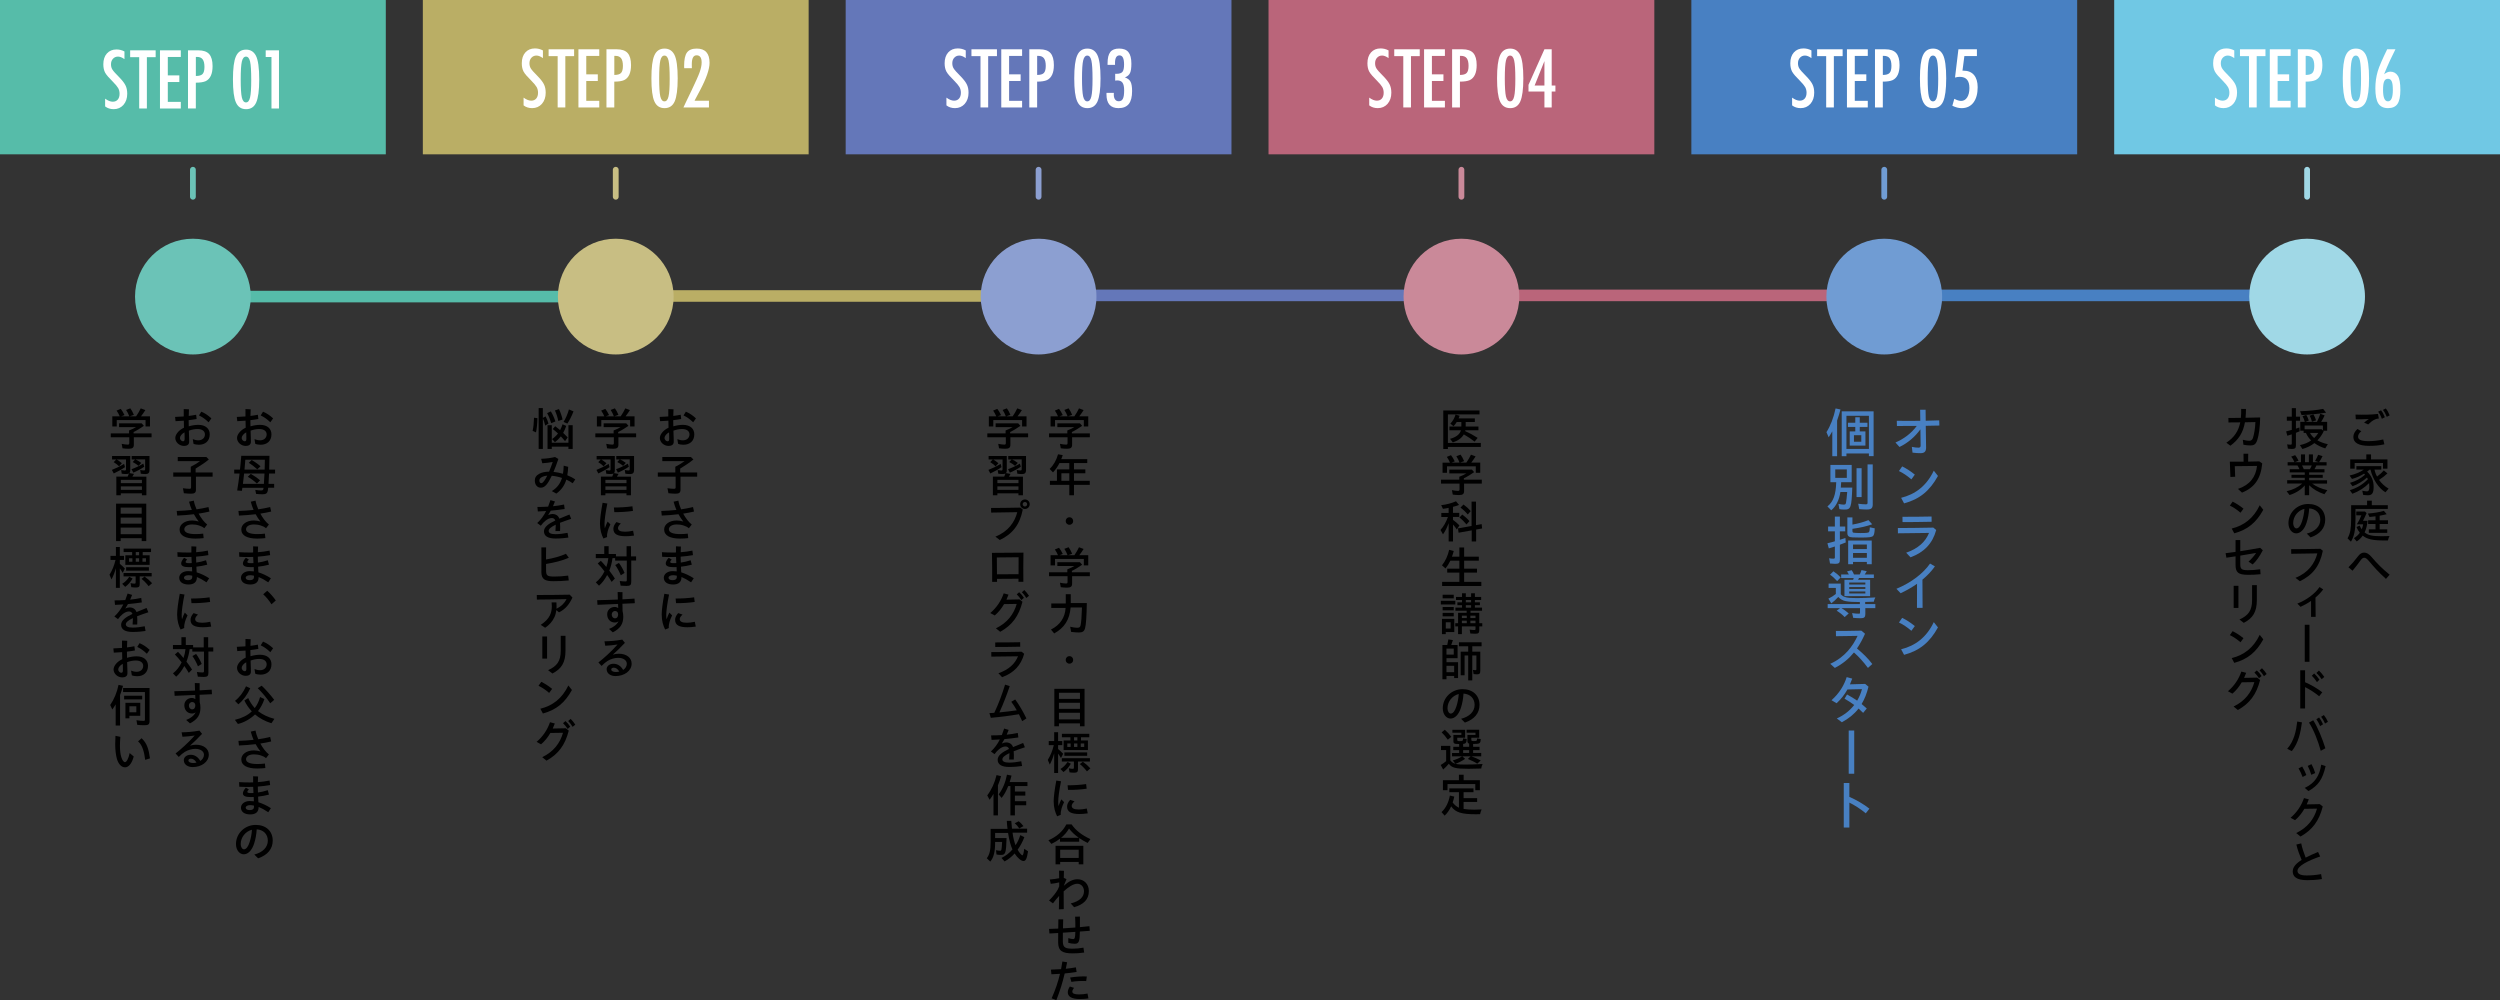<?xml version="1.0" encoding="UTF-8"?>
<svg id="_レイヤー_2" data-name="レイヤー 2" xmlns="http://www.w3.org/2000/svg" viewBox="0 0 1296 518.49">
  <rect x="0" y="0" width="1296" height="518.49" fill="#333333" stroke="none"/>
  <defs>
    <style>
      .cls-1 {
        fill: #4880c2;
      }

      .cls-2 {
        stroke: #a0d8e6;
      }

      .cls-2, .cls-3, .cls-4, .cls-5, .cls-6, .cls-7 {
        fill: none;
        stroke-linecap: round;
        stroke-linejoin: round;
        stroke-width: 3px;
      }

      .cls-3 {
        stroke: #709cd3;
      }

      .cls-4 {
        stroke: #8c9fd1;
      }

      .cls-8 {
        fill: #56bca9;
      }

      .cls-5 {
        stroke: #ca8999;
      }

      .cls-9 {
        fill: #6bc3b7;
      }

      .cls-6 {
        stroke: #c8be83;
      }

      .cls-10 {
        fill: #c8be83;
      }

      .cls-11 {
        fill: #a0d8e6;
      }

      .cls-12 {
        fill: #8c9fd1;
      }

      .cls-13 {
        fill: #ca8999;
      }

      .cls-14 {
        fill: #6477b9;
      }

      .cls-15 {
        fill: #fff;
      }

      .cls-16 {
        fill: #70c8e4;
      }

      .cls-17 {
        fill: #ba657a;
      }

      .cls-18 {
        fill: #709cd3;
      }

      .cls-19 {
        fill: #baae65;
      }

      .cls-7 {
        stroke: #6bc3b7;
      }
    </style>
  </defs>
  <g id="_レイヤー_7" data-name="レイヤー 7">
    <g>
      <rect class="cls-8" x="85.62" y="150.75" width="240" height="6"/>
      <rect class="cls-19" x="307.35" y="150.44" width="240" height="6"/>
      <rect class="cls-14" x="529.09" y="150.13" width="240" height="6"/>
      <rect class="cls-17" x="750.82" y="150.13" width="240" height="6"/>
      <rect class="cls-1" x="972.55" y="150.13" width="240" height="6"/>
      <g>
        <g>
          <path d="M122.88,226.99c0-1.66,1.7-4.01,4.49-5.26-.02-1.25-.07-2.54-.07-3.65-1.56.14-3.05.22-4.3.26l-.24-2.21c1.32-.02,2.88-.12,4.49-.24,0-1.1-.02-2.42,0-3.82l2.71.12c-.07,1.08-.1,2.28-.12,3.43,1.39-.17,2.71-.38,3.84-.62l.26,2.21c-1.22.24-2.66.43-4.13.6v.58c0,.65.02,1.56.05,2.62,1.61-.48,3.38-.77,4.97-.77,3.84,0,5.9,2.09,5.9,4.92,0,3.48-2.33,5.4-5.64,5.4-.94,0-2.06-.17-2.76-.48l-.38-2.42c.96.38,1.92.6,2.88.6,2.14,0,3.41-1.37,3.41-3.07,0-1.51-1.18-2.78-3.84-2.78-1.37,0-3,.29-4.49.84.05,1.56.1,3.1.14,4.2.02.67.02,1.06.02,1.58,0,1.58-1.25,2.14-2.66,2.14-2.42,0-4.54-1.9-4.54-4.18ZM126.89,228.76c.6,0,.82-.41.82-1.25,0-.6,0-1.08-.02-1.87-.02-.5-.02-1.03-.05-1.51-1.42.74-2.35,1.99-2.35,2.86,0,1.08.91,1.78,1.61,1.78ZM135.15,215.35l1.2-1.94c2.04.91,3.34,1.75,5.23,3.48l-1.44,2.02c-1.82-1.73-3.1-2.62-4.99-3.55Z"/>
          <path d="M132.75,256.05l-.41-2.09c1.2.19,2.16.29,2.9.29,1.08,0,1.25-.17,1.39-1.39h-10.99c-.07.53-.14,1.1-.24,1.58l-2.45-.17c.46-2.74.89-5.71,1.25-8.79h-2.78v-2.04h2.98c.24-2.06.36-3.22.67-7.15h14.62l-.14,7.15h3.05v2.04h-3.12c-.1,2.18-.17,3.62-.29,5.35h2.93v2.02h-3.1c-.12,1.22-.19,1.75-.41,2.23-.38.86-1.03,1.15-2.54,1.15-1.15,0-2.35-.07-3.31-.19ZM136.8,250.84c.14-1.54.22-2.93.31-5.35h-10.56c-.22,1.94-.31,2.78-.62,5.35h10.87ZM137.19,243.45c.07-2.06.07-2.74.12-5.14h-10.13c-.14,2.06-.26,3.29-.43,5.14h10.44ZM128.45,247.17l1.54-1.51c1.58.86,3.36,2.06,4.85,3.36l-1.66,1.66c-1.39-1.32-3-2.52-4.73-3.5ZM128.95,239.97l1.49-1.49c1.58.86,3.14,1.94,4.61,3.24l-1.68,1.58c-1.49-1.37-3-2.52-4.42-3.34Z"/>
          <path d="M123.6,264.88c2.78-.1,5.38-.26,7.85-.53-.58-1.32-1.06-2.74-1.46-4.27l2.47-.55c.26,1.46.77,3.02,1.42,4.51,2.14-.29,4.2-.7,6.17-1.2l.53,2.35c-1.68.41-3.58.77-5.62,1.08,1.3,2.4,2.93,4.49,4.44,5.64l-1.49,1.94c-.79-.65-1.54-1.06-2.69-1.42-1.27-.41-2.35-.55-3.6-.55-2.71,0-4.08,1.22-4.08,2.5,0,1.78,2.4,2.5,5.93,2.5,1.34,0,2.78-.1,3.86-.24l.24,2.33c-1.08.14-2.93.24-4.22.24-5.14,0-8.26-1.54-8.26-4.73,0-2.59,2.64-4.66,6.53-4.66,1.13,0,2.33.22,3.41.55-.94-1.18-1.78-2.42-2.5-3.79-2.76.34-5.71.58-8.67.7l-.26-2.4Z"/>
          <path d="M124.92,299.44c0-1.75,1.78-3.38,4.58-3.38.7,0,1.44.05,2.11.14l-.07-1.85c0-.12-.02-.24-.02-.38-.58.02-1.08.05-1.54.05-2.74,0-4.06-.6-4.06-1.92,0-.74.46-1.73,1.51-2.95l1.58.91c-.58.58-.79.96-.79,1.22,0,.58.79.67,1.97.67.31,0,.72-.02,1.2-.05l-.14-3.19c-.89.02-1.75.05-2.64.05-1.66,0-3.12-.02-4.56-.12l-.1-2.38c1.85.12,3.62.17,5.3.17.67,0,1.32,0,1.97-.02,0-1.08-.02-2.23,0-3.19l2.57.12c-.07.89-.12,1.9-.12,2.93,2.06-.14,4.08-.43,6.07-.84l.29,2.35c-1.94.36-4.13.62-6.38.79l.07,3.07c1.56-.22,3.36-.6,5.09-1.2l.62,2.3c-1.82.5-3.84.84-5.62,1.03,0,.22.02.41.02.6.05.77.1,1.58.12,2.33,2.11.65,4.39,1.7,6.48,3.07l-1.37,2.11c-1.87-1.27-3.55-2.18-4.99-2.76v.12c0,2.69-1.75,3.77-4.32,3.77-2.9,0-4.85-1.22-4.85-3.58ZM129.48,300.76c1.37,0,2.18-.46,2.18-1.75v-.58c-.77-.17-1.51-.24-1.94-.24-1.34,0-2.35.5-2.35,1.3s.77,1.27,2.11,1.27Z"/>
          <path d="M136.44,308.06l2.09-1.8c1.46,1.25,3.17,3.19,4.44,5.02l-2.26,1.99c-1.1-1.85-2.62-3.67-4.27-5.21Z"/>
          <path d="M122.88,346.17c0-1.66,1.7-4.01,4.49-5.26-.02-1.25-.07-2.54-.07-3.65-1.56.14-3.05.22-4.3.26l-.24-2.21c1.32-.02,2.88-.12,4.49-.24,0-1.1-.02-2.42,0-3.82l2.71.12c-.07,1.08-.1,2.28-.12,3.43,1.39-.17,2.71-.38,3.84-.62l.26,2.21c-1.22.24-2.66.43-4.13.6v.58c0,.65.02,1.56.05,2.62,1.61-.48,3.38-.77,4.97-.77,3.84,0,5.9,2.09,5.9,4.92,0,3.48-2.33,5.4-5.64,5.4-.94,0-2.06-.17-2.76-.48l-.38-2.42c.96.38,1.92.6,2.88.6,2.14,0,3.41-1.37,3.41-3.07,0-1.51-1.18-2.78-3.84-2.78-1.37,0-3,.29-4.49.84.05,1.56.1,3.1.14,4.2.02.67.02,1.06.02,1.58,0,1.58-1.25,2.14-2.66,2.14-2.42,0-4.54-1.9-4.54-4.18ZM126.89,347.95c.6,0,.82-.41.82-1.25,0-.6,0-1.08-.02-1.87-.02-.5-.02-1.03-.05-1.51-1.42.74-2.35,1.99-2.35,2.86,0,1.08.91,1.78,1.61,1.78ZM135.15,334.53l1.2-1.94c2.04.91,3.34,1.75,5.23,3.48l-1.44,2.02c-1.82-1.73-3.1-2.62-4.99-3.55Z"/>
          <path d="M121.78,373.17c3.72-.91,6.58-2.33,8.76-4.39-1.61-1.73-2.83-3.53-3.86-5.64l1.99-1.27c.77,1.75,1.87,3.48,3.38,5.21,1.32-1.75,2.16-3.5,2.78-5.74l2.23,1.06c-.74,2.28-1.94,4.54-3.31,6.24,2.47,1.87,5.14,3.14,8.5,4.01l-1.54,2.28c-3.17-.94-6.38-2.69-8.5-4.56-2.59,2.45-5.76,4.22-8.88,4.94l-1.56-2.14ZM121.82,363.33c2.4-1.87,4.3-4.39,5.71-7.56l2.21,1.03c-1.49,3.31-3.67,6.26-6.17,8.31l-1.75-1.78ZM133.61,356.76l2.04-1.3c2.11,1.99,4.49,4.66,6.5,7.34l-2.06,1.78c-1.78-2.69-4.08-5.47-6.48-7.83Z"/>
          <path d="M123.6,384.07c2.78-.1,5.38-.26,7.85-.53-.58-1.32-1.06-2.74-1.46-4.27l2.47-.55c.26,1.46.77,3.02,1.42,4.51,2.14-.29,4.2-.7,6.17-1.2l.53,2.35c-1.68.41-3.58.77-5.62,1.08,1.3,2.4,2.93,4.49,4.44,5.64l-1.49,1.94c-.79-.65-1.54-1.06-2.69-1.42-1.27-.41-2.35-.55-3.6-.55-2.71,0-4.08,1.22-4.08,2.5,0,1.78,2.4,2.5,5.93,2.5,1.34,0,2.78-.1,3.86-.24l.24,2.33c-1.08.14-2.93.24-4.22.24-5.14,0-8.26-1.54-8.26-4.73,0-2.59,2.64-4.66,6.53-4.66,1.13,0,2.33.22,3.41.55-.94-1.18-1.78-2.42-2.5-3.79-2.76.34-5.71.58-8.67.7l-.26-2.4Z"/>
          <path d="M124.92,418.63c0-1.75,1.78-3.38,4.58-3.38.7,0,1.44.05,2.11.14l-.07-1.85c0-.12-.02-.24-.02-.38-.58.02-1.08.05-1.54.05-2.74,0-4.06-.6-4.06-1.92,0-.74.46-1.73,1.51-2.95l1.58.91c-.58.58-.79.96-.79,1.22,0,.58.79.67,1.97.67.31,0,.72-.02,1.2-.05l-.14-3.19c-.89.02-1.75.05-2.64.05-1.66,0-3.12-.02-4.56-.12l-.1-2.38c1.85.12,3.62.17,5.3.17.67,0,1.32,0,1.97-.02,0-1.08-.02-2.23,0-3.19l2.57.12c-.07.89-.12,1.9-.12,2.93,2.06-.14,4.08-.43,6.07-.84l.29,2.35c-1.94.36-4.13.62-6.38.79l.07,3.07c1.56-.22,3.36-.6,5.09-1.2l.62,2.3c-1.82.5-3.84.84-5.62,1.03,0,.22.02.41.02.6.05.77.1,1.58.12,2.33,2.11.65,4.39,1.7,6.48,3.07l-1.37,2.11c-1.87-1.27-3.55-2.18-4.99-2.76v.12c0,2.69-1.75,3.77-4.32,3.77-2.9,0-4.85-1.22-4.85-3.58ZM129.48,419.95c1.37,0,2.18-.46,2.18-1.75v-.58c-.77-.17-1.51-.24-1.94-.24-1.34,0-2.35.5-2.35,1.3s.77,1.27,2.11,1.27Z"/>
          <path d="M131.83,442.99c4.39-1.1,7.01-3.79,7.01-7.2s-2.35-5.64-5.76-5.86c-.17,2.71-.6,5.06-1.34,7.37-1.15,3.6-3.19,5.57-5.38,5.57s-4.03-2.23-4.03-5.3c0-5.57,4.61-9.94,10.27-9.94,5.21,0,8.78,3.17,8.78,8.14,0,4.3-2.64,7.49-7.58,9.19l-1.97-1.97ZM126.43,440.3c1.22,0,2.26-1.44,3-3.82.65-2.11,1.03-3.98,1.18-6.34-3.31.84-5.83,3.86-5.83,7.44,0,1.46.79,2.71,1.66,2.71Z"/>
          <path d="M90.88,226.99c0-1.66,1.7-4.01,4.49-5.26-.02-1.25-.07-2.54-.07-3.65-1.56.14-3.05.22-4.3.26l-.24-2.21c1.32-.02,2.88-.12,4.49-.24,0-1.1-.02-2.42,0-3.82l2.71.12c-.07,1.08-.1,2.28-.12,3.43,1.39-.17,2.71-.38,3.84-.62l.26,2.21c-1.22.24-2.66.43-4.13.6v.58c0,.65.02,1.56.05,2.62,1.61-.48,3.38-.77,4.97-.77,3.84,0,5.9,2.09,5.9,4.92,0,3.48-2.33,5.4-5.64,5.4-.94,0-2.06-.17-2.76-.48l-.38-2.42c.96.38,1.92.6,2.88.6,2.14,0,3.41-1.37,3.41-3.07,0-1.51-1.18-2.78-3.84-2.78-1.37,0-3,.29-4.49.84.05,1.56.1,3.1.14,4.2.02.67.02,1.06.02,1.58,0,1.58-1.25,2.14-2.66,2.14-2.42,0-4.54-1.9-4.54-4.18ZM94.89,228.76c.6,0,.82-.41.82-1.25,0-.6,0-1.08-.02-1.87-.02-.5-.02-1.03-.05-1.51-1.42.74-2.35,1.99-2.35,2.86,0,1.08.91,1.78,1.61,1.78ZM103.15,215.35l1.2-1.94c2.04.91,3.34,1.75,5.23,3.48l-1.44,2.02c-1.82-1.73-3.1-2.62-4.99-3.55Z"/>
          <path d="M95.32,255.69l-.5-2.59c1.2.17,2.47.29,3.34.29.7,0,.89-.17.89-.77v-5.5h-9.24v-2.18h9.07v-2.98c1.54-.74,3.34-1.82,4.8-2.9h-11.54v-2.14h14.83l1.3,1.27c-1.82,1.51-4.27,3.17-6.86,4.73v2.02h8.81v2.18h-8.64v6.72c0,1.54-.7,2.09-2.54,2.09-.94,0-2.09-.07-3.7-.24Z"/>
          <path d="M91.6,264.88c2.78-.1,5.38-.26,7.85-.53-.58-1.32-1.06-2.74-1.46-4.27l2.47-.55c.26,1.46.77,3.02,1.42,4.51,2.14-.29,4.2-.7,6.17-1.2l.53,2.35c-1.68.41-3.58.77-5.62,1.08,1.3,2.4,2.93,4.49,4.44,5.64l-1.49,1.94c-.79-.65-1.54-1.06-2.69-1.42-1.27-.41-2.35-.55-3.6-.55-2.71,0-4.08,1.22-4.08,2.5,0,1.78,2.4,2.5,5.93,2.5,1.34,0,2.78-.1,3.86-.24l.24,2.33c-1.08.14-2.93.24-4.22.24-5.14,0-8.26-1.54-8.26-4.73,0-2.59,2.64-4.66,6.53-4.66,1.13,0,2.33.22,3.41.55-.94-1.18-1.78-2.42-2.5-3.79-2.76.34-5.71.58-8.67.7l-.26-2.4Z"/>
          <path d="M92.92,299.44c0-1.75,1.78-3.38,4.58-3.38.7,0,1.44.05,2.11.14l-.07-1.85c0-.12-.02-.24-.02-.38-.58.02-1.08.05-1.54.05-2.74,0-4.06-.6-4.06-1.92,0-.74.46-1.73,1.51-2.95l1.58.91c-.58.58-.79.96-.79,1.22,0,.58.79.67,1.97.67.31,0,.72-.02,1.2-.05l-.14-3.19c-.89.02-1.75.05-2.64.05-1.66,0-3.12-.02-4.56-.12l-.1-2.38c1.85.12,3.62.17,5.3.17.67,0,1.32,0,1.97-.02,0-1.08-.02-2.23,0-3.19l2.57.12c-.07.89-.12,1.9-.12,2.93,2.06-.14,4.08-.43,6.07-.84l.29,2.35c-1.94.36-4.13.62-6.38.79l.07,3.07c1.56-.22,3.36-.6,5.09-1.2l.62,2.3c-1.82.5-3.84.84-5.62,1.03,0,.22.02.41.02.6.05.77.1,1.58.12,2.33,2.11.65,4.39,1.7,6.48,3.07l-1.37,2.11c-1.87-1.27-3.55-2.18-4.99-2.76v.12c0,2.69-1.75,3.77-4.32,3.77-2.9,0-4.85-1.22-4.85-3.58ZM97.48,300.76c1.37,0,2.18-.46,2.18-1.75v-.58c-.77-.17-1.51-.24-1.94-.24-1.34,0-2.35.5-2.35,1.3s.77,1.27,2.11,1.27Z"/>
          <path d="M91.82,318.69c0-2.28.5-6.29,1.37-10.87l2.45.38c-.96,4.63-1.46,8.66-1.46,10.54,0,.74.05,1.61.17,2.33.38-1.22.98-2.64,1.44-3.5l1.44,1.44c-.74,1.49-1.08,2.45-1.34,3.36-.31,1.1-.48,2.18-.38,3.19l-1.9.79c-.98-1.94-1.78-4.51-1.78-7.66ZM98.78,321.31c0-1.03.43-2.18,1.58-3.48l2.28.77c-1.1.96-1.46,1.73-1.46,2.33,0,1.2,1.01,1.9,3.67,1.9,1.06,0,2.62-.14,4.15-.5l.48,2.5c-1.66.26-3.31.34-4.32.34-4.34,0-6.38-1.15-6.38-3.84ZM99.04,310.27c2.69.05,6.86-.19,9.6-.62l.29,2.4c-2.76.43-6.91.7-9.67.62l-.22-2.4Z"/>
          <path d="M102.55,350.78l-.48-2.42c1.01.14,1.97.24,2.88.24.62,0,.79-.14.79-.72v-10.1h-6.05v-1.27h-1.37c-.31,2.4-.89,4.58-1.66,6.48,1.08,1.39,2.06,2.81,2.9,4.1l-1.68,1.75c-1.03-1.73-1.61-2.59-2.33-3.58-1.22,2.33-2.64,4.2-4.22,5.54l-1.66-1.73c1.87-1.46,3.38-3.36,4.49-5.71-1.32-1.75-2.33-2.9-3.5-4.08l1.61-1.39c1.03,1.06,1.68,1.78,2.86,3.22.53-1.46.84-2.9,1.03-4.61h-6.5v-2.14h4.39v-4.03h2.28v4.03h3.79v1.25h5.5v-5.28h2.3v5.28h2.64v2.16h-2.52v11.02c0,1.66-.55,2.14-2.42,2.14-1.01,0-2.28-.07-3.07-.14ZM99.74,340.1l1.92-1.1c1.15,1.58,2.21,3.43,2.9,5.18l-1.94,1.25c-.84-2.09-1.9-4.01-2.88-5.33Z"/>
          <path d="M96.52,373.22c2.16-.79,4.15-2.28,4.9-3.98-.5.41-1.15.65-1.85.65-2.45,0-4.01-1.82-4.01-4.3,0-2.21,1.78-3.77,3.86-3.77.7,0,1.39.24,1.85.55l-.07-2.11c-3.65.14-7.42.31-10.66.46l-.17-2.4c3.19-.07,7.03-.17,10.73-.34l-.12-3.89,2.52.07c-.02,1.18-.02,2.45-.02,3.72,2.26-.12,4.42-.24,6.26-.38l.14,2.38c-1.9.1-4.1.19-6.41.29l.07,3.84c.26.84.36,1.9.36,2.93,0,3.34-1.25,5.95-5.42,8.04l-1.97-1.75ZM101.25,365.64c0-1.06-.7-1.7-1.58-1.7-1.08,0-1.75.84-1.75,1.85s.65,1.94,1.7,1.94,1.63-.82,1.63-2.09Z"/>
          <path d="M95.27,394.17c0-1.68,1.51-2.9,3.58-2.9s3.82,1.15,4.99,3.22c1.15-.77,1.9-1.9,1.9-3.24,0-1.68-1.7-3.05-4.46-3.05-1.75,0-3.86.58-5.47,1.58-1.1.7-1.92,1.37-3.14,2.62l-1.66-1.8c2.64-2.04,6.48-5.42,9.94-9.31-1.94.34-4.37.55-6.38.65l-.43-2.3c2.76-.05,5.78-.24,9.24-.89l1.37,1.68c-2.3,2.47-4.1,4.18-6.26,6.12,1.1-.34,2.14-.48,3.1-.48,4.03,0,6.65,2.14,6.65,5.11,0,3.84-3.84,6.48-8.38,6.48-2.47,0-4.56-1.32-4.56-3.48ZM100.07,395.54c.62,0,1.2-.07,1.78-.22-.74-1.3-1.78-2.02-2.88-2.02-.82,0-1.3.41-1.3.94,0,.84,1.06,1.3,2.4,1.3Z"/>
          <path d="M63.51,232.41l-.43-2.33c1.1.24,2.38.41,3.12.41.62,0,.82-.19.82-.82v-2.98h-9.6v-2.02h9.48v-1.51c1.44-.55,2.88-1.25,3.62-1.73h-8.79v-1.97h11.71l1.15,1.3c-1.68,1.2-3.65,2.4-5.33,3.19v.72h9.31v2.02h-9.19v3.89c0,1.51-.74,2.06-2.64,2.06-1.13,0-2.38-.1-3.24-.24ZM58.23,215.83h3.84c-.43-1.06-.98-2.04-1.63-2.98l2.16-.89c.65.82,1.3,1.87,1.94,3.22l-1.73.65h4.22c-.46-1.22-.98-2.28-1.66-3.31l2.18-.84c.65.84,1.2,1.87,1.85,3.38l-2.16.77h3.31c1.03-1.49,1.75-2.74,2.4-4.13l2.4.89c-.65,1.03-1.34,2.06-2.26,3.24h4.66v5.26h-2.3v-3.34h-14.93v3.34h-2.3v-5.26Z"/>
          <path d="M57.99,243.6c2.11-.82,4.32-1.9,6.34-3.12l.46,1.68c-1.51,1.08-3.65,2.28-5.81,3.29l-.98-1.85ZM60.32,247.08h5.86c.24-.5.38-.84.67-1.63-.36.19-.82.29-1.51.29s-1.68-.07-2.23-.17l-.31-1.9c.94.17,1.44.24,1.82.24.53,0,.7-.17.7-.74v-4.99h-4.85c.82.48,1.73,1.1,2.71,1.94l-1.44,1.63c-.91-.86-1.85-1.63-2.81-2.18l1.34-1.39h-2.18v-1.78h9.43v7.44c0,.67-.12,1.06-.41,1.42l2.35.41c-.41.74-.53.94-.84,1.42h7.27v9.67h-2.33v-1.03h-10.92v1.03h-2.33v-9.67ZM73.57,250.44v-1.66h-10.92v1.66h10.92ZM73.57,253.94v-1.8h-10.92v1.8h10.92ZM68.17,243.23c1.87-.65,3.98-1.63,6.12-2.9l.5,1.63c-1.82,1.22-3.89,2.33-5.66,3.05l-.96-1.78ZM72.99,245.56l-.31-1.94c.67.17,1.46.26,1.94.26s.62-.19.62-.72v-4.99h-4.97c1.1.53,2.02,1.08,2.95,1.8l-1.39,1.54c-.94-.77-2.02-1.49-3.05-1.99l1.27-1.34h-1.78v-1.78h9.22v7.44c0,1.3-.67,1.92-2.04,1.92-.72,0-1.75-.07-2.47-.19Z"/>
          <path d="M60.18,261.09h15.65v19.42h-2.38v-1.51h-10.9v1.51h-2.38v-19.42ZM73.45,266.3v-3.17h-10.9v3.17h10.9ZM73.45,271.46v-3.14h-10.9v3.14h10.9ZM73.45,276.93v-3.43h-10.9v3.43h10.9Z"/>
          <path d="M60.08,294.55c-.65,2.3-1.32,4.06-2.28,5.81l-1.03-2.42c1.44-2.33,2.42-4.73,3.12-7.66h-2.62v-2.11h2.81v-4.61h2.04v4.61h2.16v2.11h-2.16v2.02c.98.82,1.54,1.32,2.62,2.45l-1.13,2.21c-.62-1.06-.89-1.44-1.49-2.28v10.06h-2.04v-10.18ZM63.34,302.64c1.39-.82,2.62-2.02,3.65-3.62l1.73.89c-1.01,1.78-2.3,3.24-3.82,4.32l-1.56-1.58ZM68.07,304.41l-.38-2.14c.74.19,1.37.29,1.92.29s.7-.12.7-.65v-3.12h-6.26v-1.75h14.57v1.75h-6.19v4.03c0,1.32-.48,1.75-1.94,1.75-.67,0-1.51-.05-2.4-.17ZM64.98,287.85h3.53v-1.66h-4.42v-1.78h14.21v1.78h-4.32v1.66h3.6v4.97h-12.6v-4.97ZM65.38,294.04h11.81v1.78h-11.81v-1.78ZM68.63,291.21v-1.8h-1.73v1.8h1.73ZM72.11,287.85v-1.66h-1.73v1.66h1.73ZM72.11,291.21v-1.8h-1.73v1.8h1.73ZM73.38,300.09l1.56-1.2c1.39.96,2.64,2.04,3.91,3.43l-1.78,1.56c-1.15-1.49-2.5-2.86-3.7-3.79ZM75.66,291.21v-1.8h-1.8v1.8h1.8Z"/>
          <path d="M62.79,323.87c0-2.26,2.4-3.96,5.88-5.62-.31-.89-1.01-1.27-1.82-1.27-1.18,0-2.35.6-3.34,1.44-.89.74-1.27,1.13-2.35,2.54l-1.87-1.39c1.8-1.66,3.34-3.65,4.63-6.22-1.54.1-3,.17-4.3.22l-.24-2.33c1.73,0,3.62-.05,5.57-.17.43-1.06.82-2.16,1.2-3.38l2.33.7c-.31.86-.65,1.68-1.01,2.47,1.92-.19,3.84-.48,5.74-.89l.31,2.33c-2.16.34-4.7.62-7.2.86-.43.79-.89,1.56-1.37,2.3.72-.36,1.49-.58,2.23-.58,1.78,0,3.05.89,3.58,2.42,1.63-.7,3.41-1.39,5.23-2.14l.91,2.23c-2.28.77-4.22,1.44-5.81,2.06.05.72.1,1.37.1,2.06,0,.96,0,1.56-.05,2.23h-2.4c.07-.79.14-1.85.14-2.64v-.67c-2.47,1.18-3.65,2.21-3.65,3.22s.98,1.7,3.55,1.7c1.85,0,4.25-.29,6.24-.7l.43,2.45c-1.8.26-3.84.5-6.72.5-3.74,0-5.95-1.18-5.95-3.77Z"/>
          <path d="M58.88,346.99c0-1.66,1.7-4.01,4.49-5.26-.02-1.25-.07-2.54-.07-3.65-1.56.14-3.05.22-4.3.26l-.24-2.21c1.32-.02,2.88-.12,4.49-.24,0-1.1-.02-2.42,0-3.82l2.71.12c-.07,1.08-.1,2.28-.12,3.43,1.39-.17,2.71-.38,3.84-.62l.26,2.21c-1.22.24-2.66.43-4.13.6v.58c0,.65.02,1.56.05,2.62,1.61-.48,3.38-.77,4.97-.77,3.84,0,5.9,2.09,5.9,4.92,0,3.48-2.33,5.4-5.64,5.4-.94,0-2.06-.17-2.76-.48l-.38-2.42c.96.38,1.92.6,2.88.6,2.14,0,3.41-1.37,3.41-3.07,0-1.51-1.18-2.78-3.84-2.78-1.37,0-3,.29-4.49.84.05,1.56.1,3.1.14,4.2.02.67.02,1.06.02,1.58,0,1.58-1.25,2.14-2.66,2.14-2.42,0-4.54-1.9-4.54-4.18ZM62.89,348.76c.6,0,.82-.41.82-1.25,0-.6,0-1.08-.02-1.87-.02-.5-.02-1.03-.05-1.51-1.42.74-2.35,1.99-2.35,2.86,0,1.08.91,1.78,1.61,1.78ZM71.15,335.35l1.2-1.94c2.04.91,3.34,1.75,5.23,3.48l-1.44,2.02c-1.82-1.73-3.1-2.62-4.99-3.55Z"/>
          <path d="M59.96,365.13c-.67,1.13-1.15,1.9-1.75,2.67l-1.08-2.33c1.99-2.88,3.53-6.55,4.32-10.44l2.33.5c-.5,1.8-.96,3.29-1.54,4.78v15.82h-2.28v-10.99ZM71.15,375.76l-.41-2.4c1.27.22,2.59.34,3.6.34.7,0,.79-.12.79-.77v-14.18h-11.33v-2.09h13.73v17.04c0,1.78-.58,2.26-2.52,2.26-1.37,0-2.86-.07-3.86-.19ZM64.35,360.67h9.36v1.9h-9.36v-1.9ZM65.02,364.32h7.7v6.74h-5.64v1.34h-2.06v-8.09ZM70.67,369.24v-3.12h-3.58v3.12h3.58Z"/>
          <path d="M60.61,393.38c-.53-1.7-.89-4.75-.89-7.54,0-1.2.05-2.9.14-4.39l2.54.53c-.14,1.63-.22,3.07-.22,4.61,0,2.62.26,4.49.7,5.88.5,1.63,1.22,2.62,1.92,2.62.77,0,1.78-1.66,2.42-4.71l2.11,1.78c-1.01,3.79-2.71,5.62-4.49,5.62-1.94,0-3.41-1.7-4.25-4.39ZM71.58,384.33l1.82-1.63c2.88,2.64,3.72,5.88,4.34,10.44l-2.47.77c-.55-4.25-1.44-7.63-3.7-9.58Z"/>
        </g>
        <g>
          <polyline class="cls-8" points="113 80 200 80 200 0 0 0 0 80 87 80"/>
          <line class="cls-7" x1="100" y1="88" x2="100" y2="102"/>
          <g>
            <path class="cls-15" d="M64.52,26.71v3.96c-1.24-.89-2.35-1.33-3.34-1.33-1.07,0-1.94.38-2.62,1.13-.68.72-1.02,1.67-1.02,2.87,0,1.05.24,1.96.72,2.71.25.4.65.92,1.22,1.56s1.3,1.41,2.2,2.3c1.65,1.68,2.78,3.13,3.38,4.36.6,1.18.9,2.64.9,4.36,0,2.33-.66,4.25-1.97,5.76-1.32,1.47-3,2.21-5.06,2.21-1.73,0-3.21-.48-4.43-1.43v-4.02c1.45,1.05,2.76,1.58,3.95,1.58,1.11,0,1.97-.37,2.6-1.1s.94-1.74.94-3c0-1.09-.24-2.08-.72-2.95-.25-.42-.59-.9-1.04-1.44s-1-1.14-1.66-1.81c-1.03-1.02-1.88-1.91-2.56-2.7s-1.18-1.46-1.5-2.05c-.62-1.15-.94-2.59-.94-4.34,0-2.36.61-4.23,1.84-5.61,1.24-1.39,2.9-2.09,4.98-2.09,1.45,0,2.83.34,4.14,1.04Z"/>
            <path class="cls-15" d="M67.47,26.09h13.22v3.55h-4.55v26.6h-3.98v-26.6h-4.69v-3.55Z"/>
            <path class="cls-15" d="M82.93,26.09h10.8v3.44h-6.74v9.55h5.98v3.44h-5.98v10.29h6.74v3.44h-10.8v-30.16Z"/>
            <path class="cls-15" d="M97.47,26.09h5.35c2.58,0,4.45.65,5.62,1.95,1.17,1.32,1.76,3.4,1.76,6.25,0,4.01-1.18,6.6-3.54,7.77-1.18.53-2.9.8-5.14.8v13.38h-4.06v-30.16ZM101.53,39.39c1.68,0,2.84-.34,3.48-1.02.65-.69.98-1.91.98-3.67s-.31-3.11-.94-3.95-1.61-1.25-2.95-1.25h-.57v9.88Z"/>
            <path class="cls-15" d="M134.38,41.4c0,5.42-.52,9.32-1.56,11.72-1.03,2.32-2.78,3.48-5.25,3.48s-4.23-1.17-5.27-3.5c-1.03-2.27-1.54-6.24-1.54-11.93s.51-9.67,1.54-11.93c1.03-2.34,2.78-3.52,5.25-3.52,2.29,0,3.98,1.03,5.08,3.09,1.17,2.17,1.76,6.37,1.76,12.6ZM130.24,41.4c0-4.56-.2-7.71-.59-9.45-.39-1.73-1.1-2.6-2.13-2.6s-1.75.86-2.15,2.58c-.39,1.72-.59,4.81-.59,9.28s.2,7.57.59,9.3c.4,1.72,1.12,2.58,2.15,2.58s1.72-.85,2.11-2.56c.4-1.63.61-4.67.61-9.12Z"/>
            <path class="cls-15" d="M137.74,26.09h6.88v30.16h-3.89v-26.7h-2.99v-3.46Z"/>
          </g>
          <circle class="cls-9" cx="100" cy="153.75" r="30"/>
        </g>
      </g>
      <g>
        <g>
          <path d="M342.08,226.99c0-1.66,1.7-4.01,4.49-5.26-.02-1.25-.07-2.54-.07-3.65-1.56.14-3.05.22-4.3.26l-.24-2.21c1.32-.02,2.88-.12,4.49-.24,0-1.1-.02-2.42,0-3.82l2.71.12c-.07,1.08-.1,2.28-.12,3.43,1.39-.17,2.71-.38,3.84-.62l.26,2.21c-1.22.24-2.66.43-4.13.6v.58c0,.65.02,1.56.05,2.62,1.61-.48,3.38-.77,4.97-.77,3.84,0,5.9,2.09,5.9,4.92,0,3.48-2.33,5.4-5.64,5.4-.94,0-2.06-.17-2.76-.48l-.38-2.42c.96.38,1.92.6,2.88.6,2.14,0,3.41-1.37,3.41-3.07,0-1.51-1.18-2.78-3.84-2.78-1.37,0-3,.29-4.49.84.05,1.56.1,3.1.14,4.2.02.67.02,1.06.02,1.58,0,1.58-1.25,2.14-2.66,2.14-2.42,0-4.54-1.9-4.54-4.18ZM346.09,228.76c.6,0,.82-.41.82-1.25,0-.6,0-1.08-.02-1.87-.02-.5-.02-1.03-.05-1.51-1.42.74-2.35,1.99-2.35,2.86,0,1.08.91,1.78,1.61,1.78ZM354.35,215.35l1.2-1.94c2.04.91,3.34,1.75,5.23,3.48l-1.44,2.02c-1.82-1.73-3.1-2.62-4.99-3.55Z"/>
          <path d="M346.52,255.69l-.5-2.59c1.2.17,2.47.29,3.34.29.7,0,.89-.17.89-.77v-5.5h-9.24v-2.18h9.07v-2.98c1.54-.74,3.34-1.82,4.8-2.9h-11.54v-2.14h14.83l1.3,1.27c-1.82,1.51-4.27,3.17-6.86,4.73v2.02h8.81v2.18h-8.64v6.72c0,1.54-.7,2.09-2.54,2.09-.94,0-2.09-.07-3.7-.24Z"/>
          <path d="M342.8,264.88c2.78-.1,5.38-.26,7.85-.53-.58-1.32-1.06-2.74-1.46-4.27l2.47-.55c.26,1.46.77,3.02,1.42,4.51,2.14-.29,4.2-.7,6.17-1.2l.53,2.35c-1.68.41-3.58.77-5.62,1.08,1.3,2.4,2.93,4.49,4.44,5.64l-1.49,1.94c-.79-.65-1.54-1.06-2.69-1.42-1.27-.41-2.35-.55-3.6-.55-2.71,0-4.08,1.22-4.08,2.5,0,1.78,2.4,2.5,5.93,2.5,1.34,0,2.78-.1,3.86-.24l.24,2.33c-1.08.14-2.93.24-4.22.24-5.14,0-8.26-1.54-8.26-4.73,0-2.59,2.64-4.66,6.53-4.66,1.13,0,2.33.22,3.41.55-.94-1.18-1.78-2.42-2.5-3.79-2.76.34-5.71.58-8.67.7l-.26-2.4Z"/>
          <path d="M344.12,299.44c0-1.75,1.78-3.38,4.58-3.38.7,0,1.44.05,2.11.14l-.07-1.85c0-.12-.02-.24-.02-.38-.58.02-1.08.05-1.54.05-2.74,0-4.06-.6-4.06-1.92,0-.74.46-1.73,1.51-2.95l1.58.91c-.58.58-.79.96-.79,1.22,0,.58.79.67,1.97.67.31,0,.72-.02,1.2-.05l-.14-3.19c-.89.02-1.75.05-2.64.05-1.66,0-3.12-.02-4.56-.12l-.1-2.38c1.85.12,3.62.17,5.3.17.67,0,1.32,0,1.97-.02,0-1.08-.02-2.23,0-3.19l2.57.12c-.07.89-.12,1.9-.12,2.93,2.06-.14,4.08-.43,6.07-.84l.29,2.35c-1.94.36-4.13.62-6.38.79l.07,3.07c1.56-.22,3.36-.6,5.09-1.2l.62,2.3c-1.82.5-3.84.84-5.62,1.03,0,.22.02.41.02.6.05.77.1,1.58.12,2.33,2.11.65,4.39,1.7,6.48,3.07l-1.37,2.11c-1.87-1.27-3.55-2.18-4.99-2.76v.12c0,2.69-1.75,3.77-4.32,3.77-2.9,0-4.85-1.22-4.85-3.58ZM348.68,300.76c1.37,0,2.18-.46,2.18-1.75v-.58c-.77-.17-1.51-.24-1.94-.24-1.34,0-2.35.5-2.35,1.3s.77,1.27,2.11,1.27Z"/>
          <path d="M343.02,318.69c0-2.28.5-6.29,1.37-10.87l2.45.38c-.96,4.63-1.46,8.66-1.46,10.54,0,.74.05,1.61.17,2.33.38-1.22.98-2.64,1.44-3.5l1.44,1.44c-.74,1.49-1.08,2.45-1.34,3.36-.31,1.1-.48,2.18-.38,3.19l-1.9.79c-.98-1.94-1.78-4.51-1.78-7.66ZM349.98,321.31c0-1.03.43-2.18,1.58-3.48l2.28.77c-1.1.96-1.46,1.73-1.46,2.33,0,1.2,1.01,1.9,3.67,1.9,1.06,0,2.62-.14,4.15-.5l.48,2.5c-1.66.26-3.31.34-4.32.34-4.34,0-6.38-1.15-6.38-3.84ZM350.24,310.27c2.69.05,6.86-.19,9.6-.62l.29,2.4c-2.76.43-6.91.7-9.67.62l-.22-2.4Z"/>
          <path d="M314.71,232.41l-.43-2.33c1.1.24,2.38.41,3.12.41.62,0,.82-.19.82-.82v-2.98h-9.6v-2.02h9.48v-1.51c1.44-.55,2.88-1.25,3.62-1.73h-8.79v-1.97h11.71l1.15,1.3c-1.68,1.2-3.65,2.4-5.33,3.19v.72h9.31v2.02h-9.19v3.89c0,1.51-.74,2.06-2.64,2.06-1.13,0-2.38-.1-3.24-.24ZM309.43,215.83h3.84c-.43-1.06-.98-2.04-1.63-2.98l2.16-.89c.65.82,1.3,1.87,1.94,3.22l-1.73.65h4.22c-.46-1.22-.98-2.28-1.66-3.31l2.18-.84c.65.84,1.2,1.87,1.85,3.38l-2.16.77h3.31c1.03-1.49,1.75-2.74,2.4-4.13l2.4.89c-.65,1.03-1.34,2.06-2.26,3.24h4.66v5.26h-2.3v-3.34h-14.93v3.34h-2.3v-5.26Z"/>
          <path d="M309.19,243.6c2.11-.82,4.32-1.9,6.34-3.12l.46,1.68c-1.51,1.08-3.65,2.28-5.81,3.29l-.98-1.85ZM311.52,247.08h5.86c.24-.5.38-.84.67-1.63-.36.19-.82.29-1.51.29s-1.68-.07-2.23-.17l-.31-1.9c.94.17,1.44.24,1.82.24.53,0,.7-.17.7-.74v-4.99h-4.85c.82.48,1.73,1.1,2.71,1.94l-1.44,1.63c-.91-.86-1.85-1.63-2.81-2.18l1.34-1.39h-2.18v-1.78h9.43v7.44c0,.67-.12,1.06-.41,1.42l2.35.41c-.41.74-.53.94-.84,1.42h7.27v9.67h-2.33v-1.03h-10.92v1.03h-2.33v-9.67ZM324.77,250.44v-1.66h-10.92v1.66h10.92ZM324.77,253.94v-1.8h-10.92v1.8h10.92ZM319.37,243.23c1.87-.65,3.98-1.63,6.12-2.9l.5,1.63c-1.82,1.22-3.89,2.33-5.66,3.05l-.96-1.78ZM324.19,245.56l-.31-1.94c.67.17,1.46.26,1.94.26s.62-.19.62-.72v-4.99h-4.97c1.1.53,2.02,1.08,2.95,1.8l-1.39,1.54c-.94-.77-2.02-1.49-3.05-1.99l1.27-1.34h-1.78v-1.78h9.22v7.44c0,1.3-.67,1.92-2.04,1.92-.72,0-1.75-.07-2.47-.19Z"/>
          <path d="M311.02,271.51c0-2.28.5-6.29,1.37-10.87l2.45.38c-.96,4.63-1.46,8.66-1.46,10.54,0,.74.05,1.61.17,2.33.38-1.22.98-2.64,1.44-3.5l1.44,1.44c-.74,1.49-1.08,2.45-1.34,3.36-.31,1.1-.48,2.18-.38,3.19l-1.9.79c-.98-1.94-1.78-4.51-1.78-7.66ZM317.98,274.12c0-1.03.43-2.18,1.58-3.48l2.28.77c-1.1.96-1.46,1.73-1.46,2.33,0,1.2,1.01,1.9,3.67,1.9,1.06,0,2.62-.14,4.15-.5l.48,2.5c-1.66.26-3.31.34-4.32.34-4.34,0-6.38-1.15-6.38-3.84ZM318.24,263.08c2.69.05,6.86-.19,9.6-.62l.29,2.4c-2.76.43-6.91.7-9.67.62l-.22-2.4Z"/>
          <path d="M321.75,303.6l-.48-2.42c1.01.14,1.97.24,2.88.24.62,0,.79-.14.79-.72v-10.1h-6.05v-1.27h-1.37c-.31,2.4-.89,4.58-1.66,6.48,1.08,1.39,2.06,2.81,2.9,4.1l-1.68,1.75c-1.03-1.73-1.61-2.59-2.33-3.58-1.22,2.33-2.64,4.2-4.22,5.54l-1.66-1.73c1.87-1.46,3.38-3.36,4.49-5.71-1.32-1.75-2.33-2.9-3.5-4.08l1.61-1.39c1.03,1.06,1.68,1.78,2.86,3.22.53-1.46.84-2.9,1.03-4.61h-6.5v-2.14h4.39v-4.03h2.28v4.03h3.79v1.25h5.5v-5.28h2.3v5.28h2.64v2.16h-2.52v11.02c0,1.66-.55,2.14-2.42,2.14-1.01,0-2.28-.07-3.07-.14ZM318.94,292.92l1.92-1.1c1.15,1.58,2.21,3.43,2.9,5.18l-1.94,1.25c-.84-2.09-1.9-4.01-2.88-5.33Z"/>
          <path d="M315.72,326.04c2.16-.79,4.15-2.28,4.9-3.98-.5.41-1.15.65-1.85.65-2.45,0-4.01-1.82-4.01-4.3,0-2.21,1.78-3.77,3.86-3.77.7,0,1.39.24,1.85.55l-.07-2.11c-3.65.14-7.42.31-10.66.46l-.17-2.4c3.19-.07,7.03-.17,10.73-.34l-.12-3.89,2.52.07c-.02,1.18-.02,2.45-.02,3.72,2.26-.12,4.42-.24,6.26-.38l.14,2.38c-1.9.1-4.1.19-6.41.29l.07,3.84c.26.84.36,1.9.36,2.93,0,3.34-1.25,5.95-5.42,8.04l-1.97-1.75ZM320.45,318.45c0-1.06-.7-1.7-1.58-1.7-1.08,0-1.75.84-1.75,1.85s.65,1.94,1.7,1.94,1.63-.82,1.63-2.09Z"/>
          <path d="M314.47,346.99c0-1.68,1.51-2.9,3.58-2.9s3.82,1.15,4.99,3.22c1.15-.77,1.9-1.9,1.9-3.24,0-1.68-1.7-3.05-4.46-3.05-1.75,0-3.86.58-5.47,1.58-1.1.7-1.92,1.37-3.14,2.62l-1.66-1.8c2.64-2.04,6.48-5.42,9.94-9.31-1.94.34-4.37.55-6.38.65l-.43-2.3c2.76-.05,5.78-.24,9.24-.89l1.37,1.68c-2.3,2.47-4.1,4.18-6.26,6.12,1.1-.34,2.14-.48,3.1-.48,4.03,0,6.65,2.14,6.65,5.11,0,3.84-3.84,6.48-8.38,6.48-2.47,0-4.56-1.32-4.56-3.48ZM319.27,348.36c.62,0,1.2-.07,1.78-.22-.74-1.3-1.78-2.02-2.88-2.02-.82,0-1.3.41-1.3.94,0,.84,1.06,1.3,2.4,1.3Z"/>
          <path d="M276.11,223.34c.43-1.94.62-3.74.72-6.79l1.75.22c-.02,2.83-.31,5.59-.72,7.37l-1.75-.79ZM279.23,211.55h2.18v5.09l1.42-.77c.65,1.15,1.15,2.45,1.51,3.7l-1.7,1.06c-.36-1.61-.77-2.81-1.22-3.79v15.89h-2.18v-21.17ZM283.63,214.17l1.92-.91c.86,1.39,1.61,2.95,2.38,5.21l-2.16.91c-.58-1.94-1.3-3.72-2.14-5.21ZM283.84,220.43h2.21v9.1h8.62v-9.1h2.21v12.29h-2.21v-1.18h-8.62v1.18h-2.21v-12.29ZM286.19,227.59c1.18-.79,2.14-1.66,3.07-2.88-1.01-.91-1.7-1.54-2.71-2.3l1.27-1.46c.96.72,1.54,1.18,2.54,2.02.62-1.25.91-1.9,1.27-3.02l1.9.84c-.38,1.22-.91,2.4-1.58,3.62.89.82,1.56,1.51,2.35,2.35l-1.37,1.92c-.74-.91-1.3-1.54-2.18-2.47-.98,1.22-1.97,2.21-3.05,3.02l-1.51-1.63ZM287.66,212.78l2.11-.7c.84,1.73,1.44,3.5,1.87,5.4l-2.23.74c-.38-1.94-.94-3.74-1.75-5.45ZM292.15,218.73c1.13-1.82,2.11-4.08,2.78-6.48l2.38,1.01c-1.01,2.57-2.09,4.68-3.19,6.31l-1.97-.84Z"/>
          <path d="M277.24,249.16c0-1.61.79-2.76,2.38-3.58,1.34-.7,2.81-1.03,5.04-1.08.65-1.56,1.34-3.43,1.87-5.02-1.56.31-3.84.6-5.4.67l-.6-2.3c3.07-.12,5.18-.46,7.2-.94l1.73,1.01c-.89,2.69-1.7,4.8-2.52,6.7,1.63.17,3.29.5,4.9.98.22-1.32.34-2.74.38-4.2l2.33.6c-.07,1.54-.22,3-.46,4.37,1.56.62,2.95,1.34,4.13,2.14l-1.34,2.02c-.98-.72-2.11-1.37-3.31-1.9-.82,2.76-2.33,5.18-5.16,7.25l-2.35-1.3c2.9-1.78,4.44-4.08,5.28-6.82-1.8-.6-3.62-.98-5.3-1.13-2.04,4.22-3.53,6.19-5.69,6.19-2.02,0-3.1-1.73-3.1-3.67ZM280.6,250.48c.84,0,1.94-1.56,3.1-3.91-.96.07-1.85.29-2.54.62-.98.46-1.56,1.1-1.56,1.92,0,.72.34,1.37,1.01,1.37Z"/>
          <path d="M281.99,275.44c0-2.26,2.4-3.96,5.88-5.62-.31-.89-1.01-1.27-1.82-1.27-1.18,0-2.35.6-3.34,1.44-.89.74-1.27,1.13-2.35,2.54l-1.87-1.39c1.8-1.66,3.34-3.65,4.63-6.22-1.54.1-3,.17-4.3.22l-.24-2.33c1.73,0,3.62-.05,5.57-.17.43-1.06.82-2.16,1.2-3.38l2.33.7c-.31.86-.65,1.68-1.01,2.47,1.92-.19,3.84-.48,5.74-.89l.31,2.33c-2.16.34-4.7.62-7.2.86-.43.79-.89,1.56-1.37,2.3.72-.36,1.49-.58,2.23-.58,1.78,0,3.05.89,3.58,2.42,1.63-.7,3.41-1.39,5.23-2.14l.91,2.23c-2.28.77-4.22,1.44-5.81,2.06.05.72.1,1.37.1,2.06,0,.96,0,1.56-.05,2.23h-2.4c.07-.79.14-1.85.14-2.64v-.67c-2.47,1.18-3.65,2.21-3.65,3.22s.98,1.7,3.55,1.7c1.85,0,4.25-.29,6.24-.7l.43,2.45c-1.8.26-3.84.5-6.72.5-3.74,0-5.95-1.18-5.95-3.77Z"/>
          <path d="M280.65,296.52v-.07c.02-2.11.02-4.22.02-6.34s0-4.22-.02-6.34h2.45c-.02,2.3-.05,4.37-.05,6.26,3.77-.62,7.42-1.61,10.34-2.95l1.49,2.06c-3.31,1.49-7.51,2.52-11.81,3.22,0,1.1.02,2.21.02,3.29.02,2.66.43,3.24,4.3,3.24,2.3,0,4.3-.14,7.15-.5l.31,2.52c-2.78.29-5.62.38-8.02.38-4.13,0-6.19-.86-6.19-4.78Z"/>
          <path d="M280.31,323.93c2.35-1.58,3.79-3.02,4.73-4.9.65-1.3,1.03-2.98,1.03-4.68,0-.5-.02-1.03-.12-2.06h2.5c.07,1.13.07,1.63.07,2.21,0,.34-.02.7-.05,1.06,2.64-1.3,4.25-3.02,5.23-4.97-5.06.1-11.52.24-15.39.24l-.05-2.38c5.86,0,11.9-.07,17.07-.17l1.42,1.49c-1.44,3.14-3.38,5.9-6.96,7.68l-1.39-1.18c-.17,1.3-.48,2.57-.91,3.5-1.13,2.5-2.76,4.22-4.9,5.66l-2.28-1.51Z"/>
          <path d="M281.13,329.95h2.47v11.47h-2.47v-11.47ZM284.13,347.42c4.58-2.09,6.55-4.63,6.55-10.08v-7.75h2.47v7.7c0,6.19-2.06,9.43-6.77,11.86l-2.26-1.73Z"/>
          <path d="M279.16,355.51l1.44-2.06c2.09,1.08,3.48,1.94,5.62,3.65l-1.54,2.11c-1.9-1.63-3.67-2.81-5.52-3.7ZM280.12,367.41c6.34-1.58,11.26-5.26,14.52-12.07l1.85,2.35c-3.65,6.6-8.06,10.3-15.05,12.19l-1.32-2.47Z"/>
          <path d="M281.08,392.52c5.86-2.81,9.29-7.3,10.78-12.65-2.35.07-4.73.1-6.55.1-1.32,2.28-2.9,4.25-4.82,5.88l-2.33-1.25c3.34-2.86,5.62-6.29,6.96-10.2l2.5.65c-.34.89-.7,1.78-1.08,2.62,1.87-.02,4.06-.07,6.77-.14l1.54,1.22c-1.92,7.54-5.42,12.17-11.54,15.58l-2.21-1.8ZM291.88,374.9l1.25-1.1c.98.89,1.58,1.56,2.47,2.9l-1.32,1.18c-.86-1.34-1.34-1.87-2.4-2.98ZM294.55,373.77l1.27-1.1c.96,1.01,1.63,1.75,2.42,2.98l-1.39,1.15c-.72-1.18-1.46-2.14-2.3-3.02Z"/>
        </g>
        <g>
          <polyline class="cls-19" points="332.2 80 419.2 80 419.2 0 219.2 0 219.2 80 306.2 80"/>
          <line class="cls-6" x1="319.2" y1="88" x2="319.2" y2="102"/>
          <circle class="cls-10" cx="319.2" cy="153.75" r="30"/>
        </g>
        <g>
          <path class="cls-15" d="M281.45,26.17v3.96c-1.24-.88-2.35-1.33-3.34-1.33-1.07,0-1.94.38-2.62,1.13-.68.72-1.02,1.67-1.02,2.87,0,1.05.24,1.96.72,2.71.25.4.65.92,1.22,1.56.57.64,1.3,1.41,2.2,2.3,1.65,1.68,2.78,3.13,3.38,4.36.6,1.19.9,2.64.9,4.36,0,2.33-.66,4.25-1.97,5.76-1.32,1.47-3,2.21-5.06,2.21-1.73,0-3.21-.47-4.43-1.43v-4.02c1.45,1.05,2.76,1.58,3.95,1.58,1.11,0,1.97-.37,2.6-1.1.62-.74.94-1.73.94-3,0-1.09-.24-2.08-.72-2.95-.25-.42-.59-.89-1.04-1.44-.44-.54-1-1.14-1.66-1.81-1.03-1.02-1.88-1.91-2.56-2.7-.68-.78-1.18-1.46-1.5-2.05-.62-1.15-.94-2.59-.94-4.34,0-2.36.61-4.22,1.84-5.61,1.24-1.39,2.9-2.09,4.98-2.09,1.45,0,2.83.35,4.14,1.04Z"/>
          <path class="cls-15" d="M284.4,25.55h13.22v3.55h-4.55v26.6h-3.98v-26.6h-4.69v-3.55Z"/>
          <path class="cls-15" d="M299.86,25.55h10.8v3.44h-6.74v9.55h5.98v3.44h-5.98v10.29h6.74v3.44h-10.8v-30.16Z"/>
          <path class="cls-15" d="M314.4,25.55h5.35c2.58,0,4.45.65,5.62,1.95,1.17,1.32,1.76,3.4,1.76,6.25,0,4.01-1.18,6.6-3.54,7.77-1.19.53-2.9.8-5.14.8v13.38h-4.06v-30.16ZM318.46,38.85c1.68,0,2.84-.34,3.48-1.02.65-.69.98-1.91.98-3.67s-.31-3.11-.94-3.95c-.62-.83-1.61-1.25-2.95-1.25h-.57v9.88Z"/>
          <path class="cls-15" d="M351.31,40.86c0,5.42-.52,9.32-1.56,11.72-1.03,2.32-2.78,3.48-5.25,3.48s-4.23-1.17-5.27-3.5c-1.03-2.27-1.54-6.24-1.54-11.93s.51-9.67,1.54-11.93c1.03-2.34,2.78-3.52,5.25-3.52,2.29,0,3.98,1.03,5.08,3.09,1.17,2.17,1.76,6.37,1.76,12.6ZM347.17,40.86c0-4.56-.2-7.71-.59-9.45-.39-1.73-1.1-2.6-2.13-2.6s-1.75.86-2.15,2.58c-.39,1.72-.59,4.81-.59,9.28s.2,7.57.59,9.3c.4,1.72,1.12,2.58,2.15,2.58s1.72-.85,2.11-2.56c.4-1.63.61-4.67.61-9.12Z"/>
          <path class="cls-15" d="M358.67,35.35h-3.98l-.04-1.19c0-3.29.49-5.61,1.48-6.95,1-1.35,2.68-2.03,5.04-2.03,4.44,0,6.66,2.46,6.66,7.38,0,3.32-1.66,8.11-4.98,14.36l-2.4,4.51-.12.23c-.07.13-.16.32-.27.57h7.46v3.48h-13.24c.22-.49.68-1.48,1.39-2.95.7-1.47,1.66-3.46,2.87-5.96,1.03-2.19,1.89-4.04,2.58-5.57.69-1.52,1.21-2.77,1.56-3.75.7-1.95,1.05-3.64,1.05-5.06,0-2.5-.87-3.75-2.6-3.75s-2.5,1.55-2.5,4.65l.02,1.72.02.31Z"/>
        </g>
      </g>
      <g>
        <g>
          <path d="M549.91,232.41l-.43-2.33c1.1.24,2.38.41,3.12.41.62,0,.82-.19.82-.82v-2.98h-9.6v-2.02h9.48v-1.51c1.44-.55,2.88-1.25,3.62-1.73h-8.79v-1.97h11.71l1.15,1.3c-1.68,1.2-3.65,2.4-5.33,3.19v.72h9.31v2.02h-9.19v3.89c0,1.51-.74,2.06-2.64,2.06-1.13,0-2.38-.1-3.24-.24ZM544.63,215.83h3.84c-.43-1.06-.98-2.04-1.63-2.98l2.16-.89c.65.82,1.3,1.87,1.94,3.22l-1.73.65h4.22c-.46-1.22-.98-2.28-1.66-3.31l2.18-.84c.65.84,1.2,1.87,1.85,3.38l-2.16.77h3.31c1.03-1.49,1.75-2.74,2.4-4.13l2.4.89c-.65,1.03-1.34,2.06-2.26,3.24h4.66v5.26h-2.3v-3.34h-14.93v3.34h-2.3v-5.26Z"/>
          <path d="M554.33,251.35h-10.06v-2.09h3.65v-5.93h6.41v-3.29h-5.09c-.94,1.87-2.09,3.5-3.38,4.85l-1.7-1.78c1.97-1.92,3.46-4.51,4.34-7.61l2.42.43c-.26.86-.5,1.46-.77,2.09h13.49v2.02h-6.89v3.29h5.9v2.02h-5.9v3.91h8.19v2.09h-8.19v5.38h-2.42v-5.38ZM554.33,249.26v-3.91h-4.1v3.91h4.1Z"/>
          <path d="M552.46,270.12c0-1.06.79-1.97,1.94-1.97s1.94.91,1.94,1.97-.79,1.92-1.94,1.92-1.94-.86-1.94-1.92Z"/>
          <path d="M549.91,304.41l-.43-2.33c1.1.24,2.38.41,3.12.41.62,0,.82-.19.82-.82v-2.98h-9.6v-2.02h9.48v-1.51c1.44-.55,2.88-1.25,3.62-1.73h-8.79v-1.97h11.71l1.15,1.3c-1.68,1.2-3.65,2.4-5.33,3.19v.72h9.31v2.02h-9.19v3.89c0,1.51-.74,2.06-2.64,2.06-1.13,0-2.38-.1-3.24-.24ZM544.63,287.83h3.84c-.43-1.06-.98-2.04-1.63-2.98l2.16-.89c.65.82,1.3,1.87,1.94,3.22l-1.73.65h4.22c-.46-1.22-.98-2.28-1.66-3.31l2.18-.84c.65.84,1.2,1.87,1.85,3.38l-2.16.77h3.31c1.03-1.49,1.75-2.74,2.4-4.13l2.4.89c-.65,1.03-1.34,2.06-2.26,3.24h4.66v5.26h-2.3v-3.34h-14.93v3.34h-2.3v-5.26Z"/>
          <path d="M544.82,326.35c4.66-2.28,7.34-6.24,7.58-11.18h-7.42v-2.33h7.51v-4.8h2.59v4.58h8.33c-.12,6.82-.41,11.23-.91,13.03-.46,1.66-1.3,2.23-3.22,2.23-1.06,0-2.64-.12-4.01-.31l-.5-2.67c1.34.34,2.71.53,3.6.53,1.15,0,1.54-.26,1.8-1.27.34-1.44.58-4.58.72-9.24h-5.88c-.55,6.34-3.19,10.51-8.52,13.46l-1.68-2.04Z"/>
          <path d="M552.46,342.12c0-1.06.79-1.97,1.94-1.97s1.94.91,1.94,1.97-.79,1.92-1.94,1.92-1.94-.86-1.94-1.92Z"/>
          <path d="M546.58,357.09h15.65v19.42h-2.38v-1.51h-10.9v1.51h-2.38v-19.42ZM559.85,362.3v-3.17h-10.9v3.17h10.9ZM559.85,367.46v-3.14h-10.9v3.14h10.9ZM559.85,372.93v-3.43h-10.9v3.43h10.9Z"/>
          <path d="M546.48,390.55c-.65,2.3-1.32,4.06-2.28,5.81l-1.03-2.42c1.44-2.33,2.42-4.73,3.12-7.66h-2.62v-2.11h2.81v-4.61h2.04v4.61h2.16v2.11h-2.16v2.02c.98.82,1.54,1.32,2.62,2.45l-1.13,2.21c-.62-1.06-.89-1.44-1.49-2.28v10.06h-2.04v-10.18ZM549.74,398.64c1.39-.82,2.62-2.02,3.65-3.62l1.73.89c-1.01,1.78-2.3,3.24-3.82,4.32l-1.56-1.58ZM554.47,400.41l-.38-2.14c.74.19,1.37.29,1.92.29s.7-.12.7-.65v-3.12h-6.26v-1.75h14.57v1.75h-6.19v4.03c0,1.32-.48,1.75-1.94,1.75-.67,0-1.51-.05-2.4-.17ZM551.38,383.85h3.53v-1.66h-4.42v-1.78h14.21v1.78h-4.32v1.66h3.6v4.97h-12.6v-4.97ZM551.78,390.04h11.81v1.78h-11.81v-1.78ZM555.02,387.21v-1.8h-1.73v1.8h1.73ZM558.51,383.85v-1.66h-1.73v1.66h1.73ZM558.51,387.21v-1.8h-1.73v1.8h1.73ZM559.78,396.09l1.56-1.2c1.39.96,2.64,2.04,3.91,3.43l-1.78,1.56c-1.15-1.49-2.5-2.86-3.7-3.79ZM562.06,387.21v-1.8h-1.8v1.8h1.8Z"/>
          <path d="M546.22,415.51c0-2.28.5-6.29,1.37-10.87l2.45.38c-.96,4.63-1.46,8.66-1.46,10.54,0,.74.05,1.61.17,2.33.38-1.22.98-2.64,1.44-3.5l1.44,1.44c-.74,1.49-1.08,2.45-1.34,3.36-.31,1.1-.48,2.18-.38,3.19l-1.9.79c-.98-1.94-1.78-4.51-1.78-7.66ZM553.18,418.12c0-1.03.43-2.18,1.58-3.48l2.28.77c-1.1.96-1.46,1.73-1.46,2.33,0,1.2,1.01,1.9,3.67,1.9,1.06,0,2.62-.14,4.15-.5l.48,2.5c-1.66.26-3.31.34-4.32.34-4.34,0-6.38-1.15-6.38-3.84ZM553.44,407.08c2.69.05,6.86-.19,9.6-.62l.29,2.4c-2.76.43-6.91.7-9.67.62l-.22-2.4Z"/>
          <path d="M543.5,435.6c4.3-1.85,7.44-4.61,9.29-8.23h2.74c2.06,3.05,5.33,5.62,9.75,7.63l-1.46,1.99c-1.7-.86-3.05-1.63-4.37-2.54v1.92h-9.96v-1.58c-1.27.98-2.88,1.97-4.44,2.69l-1.54-1.87ZM547.2,438.48h14.4v9.58h-2.4v-1.25h-9.6v1.25h-2.4v-9.58ZM559.2,444.76v-4.27h-9.6v4.27h9.6ZM559.27,434.32c-2.06-1.46-3.84-3.12-5.09-4.8-1.06,1.85-2.42,3.43-4.13,4.8h9.22Z"/>
          <path d="M549.07,464.42c-1.1,1.18-2.14,2.45-3.22,3.89l-2.02-1.49c2.28-2.26,3.72-4.25,4.56-5.74.24-.43.48-1.01.7-1.61v-2.04c-1.46.38-3.31.67-4.39.74l-.48-2.23c1.54-.12,3.38-.36,4.85-.67,0-1.56-.02-2.76-.05-3.94l2.54.1c-.05,1.22-.07,2.38-.1,3.65l1.42.67c-.34.91-.84,2.11-1.42,3.46,2.47-2.3,4.78-3.41,7.1-3.41,3.36,0,5.9,2.45,5.9,6.12,0,4.39-2.76,7.01-7.63,8.38l-1.78-1.94c4.78-1.22,6.89-3.41,6.89-6.38,0-2.16-1.44-3.84-3.48-3.84s-4.56,1.66-7.06,3.94c0,3.19,0,5.54.05,9.22l-2.52.1c.05-2.69.1-4.85.12-6.96Z"/>
          <path d="M543.84,481.55c1.51-.02,3.12-.1,4.75-.17.02-1.94.05-3.77.07-4.8l2.5.02c-.05,1.46-.1,3.05-.12,4.66,2.14-.12,4.32-.26,6.43-.43.02-1.85-.05-3.94-.14-5.62l2.5-.05c.02,1.08.02,3.48,0,5.47,1.75-.17,3.41-.34,4.92-.5l.19,2.4c-1.63.12-3.38.26-5.14.38-.12,4.8-.31,6.34-2.62,6.34-1.01,0-2.21-.17-3.38-.48v-2.45c.98.31,1.85.5,2.52.5.89,0,1.06-.82,1.13-3.74-2.16.17-4.34.31-6.46.43-.02,1.54-.02,3.07-.02,4.56,0,3.36,1.66,3.72,5.16,3.72,1.97,0,3.26-.14,5.52-.53l.38,2.54c-2.28.34-4.01.43-6.07.43-5.21,0-7.42-1.3-7.42-5.66,0-.96.02-2.86.02-4.9-1.58.1-3.12.19-4.54.26l-.19-2.4Z"/>
          <path d="M545.16,517.53c1.97-4.42,3.36-8.54,4.34-12.7-1.63.12-3.17.19-4.44.24l-.26-2.42c1.66-.05,3.43-.12,5.26-.24.24-1.3.48-2.62.67-3.96l2.47.38c-.22,1.15-.46,2.28-.7,3.38,1.78-.19,3.53-.41,5.23-.74l.38,2.4c-1.9.31-4.06.58-6.17.77-1.1,4.68-2.47,9.12-4.34,13.85l-2.45-.96ZM553.54,514.43c0-.89.34-1.97,1.08-3.02l2.18.7c-.62.72-.91,1.44-.91,1.94,0,.94,1.06,1.46,3.41,1.46,1.54,0,3.17-.17,4.46-.46l.48,2.5c-1.49.29-3.41.34-4.56.34-4.39,0-6.14-1.44-6.14-3.46ZM554.76,506.75c2.74-.46,5.93-.67,8.64-.55l-.31,2.38c-2.62-.14-5.52.05-7.68.43l-.65-2.26Z"/>
          <path d="M517.91,232.41l-.43-2.33c1.1.24,2.38.41,3.12.41.62,0,.82-.19.82-.82v-2.98h-9.6v-2.02h9.48v-1.51c1.44-.55,2.88-1.25,3.62-1.73h-8.79v-1.97h11.71l1.15,1.3c-1.68,1.2-3.65,2.4-5.33,3.19v.72h9.31v2.02h-9.19v3.89c0,1.51-.74,2.06-2.64,2.06-1.13,0-2.38-.1-3.24-.24ZM512.63,215.83h3.84c-.43-1.06-.98-2.04-1.63-2.98l2.16-.89c.65.82,1.3,1.87,1.94,3.22l-1.73.65h4.22c-.46-1.22-.98-2.28-1.66-3.31l2.18-.84c.65.84,1.2,1.87,1.85,3.38l-2.16.77h3.31c1.03-1.49,1.75-2.74,2.4-4.13l2.4.89c-.65,1.03-1.34,2.06-2.26,3.24h4.66v5.26h-2.3v-3.34h-14.93v3.34h-2.3v-5.26Z"/>
          <path d="M512.39,243.6c2.11-.82,4.32-1.9,6.34-3.12l.46,1.68c-1.51,1.08-3.65,2.28-5.81,3.29l-.98-1.85ZM514.72,247.08h5.86c.24-.5.38-.84.67-1.63-.36.19-.82.29-1.51.29s-1.68-.07-2.23-.17l-.31-1.9c.94.17,1.44.24,1.82.24.53,0,.7-.17.7-.74v-4.99h-4.85c.82.48,1.73,1.1,2.71,1.94l-1.44,1.63c-.91-.86-1.85-1.63-2.81-2.18l1.34-1.39h-2.18v-1.78h9.43v7.44c0,.67-.12,1.06-.41,1.42l2.35.41c-.41.74-.53.94-.84,1.42h7.27v9.67h-2.33v-1.03h-10.92v1.03h-2.33v-9.67ZM527.97,250.44v-1.66h-10.92v1.66h10.92ZM527.97,253.94v-1.8h-10.92v1.8h10.92ZM522.57,243.23c1.87-.65,3.98-1.63,6.12-2.9l.5,1.63c-1.82,1.22-3.89,2.33-5.66,3.05l-.96-1.78ZM527.39,245.56l-.31-1.94c.67.17,1.46.26,1.94.26s.62-.19.62-.72v-4.99h-4.97c1.1.53,2.02,1.08,2.95,1.8l-1.39,1.54c-.94-.77-2.02-1.49-3.05-1.99l1.27-1.34h-1.78v-1.78h9.22v7.44c0,1.3-.67,1.92-2.04,1.92-.72,0-1.75-.07-2.47-.19Z"/>
          <path d="M516.02,278.18c6.67-2.62,10.03-7.56,11.33-12.67-4.32.12-9.72.19-13.54.22l-.05-2.4c4.15,0,9.17-.07,15.19-.19l1.25,1.01c-1.54,7.9-5.33,12.67-11.91,15.79l-2.28-1.75ZM528.86,261.38c0-1.37,1.1-2.47,2.47-2.47s2.47,1.1,2.47,2.47-1.08,2.47-2.47,2.47-2.47-1.08-2.47-2.47ZM532.48,261.38c0-.65-.5-1.15-1.15-1.15s-1.18.5-1.18,1.15.53,1.18,1.18,1.18,1.15-.53,1.15-1.18Z"/>
          <path d="M514.24,286.6c5.45-.05,10.87-.07,16.32-.12-.1,4.97-.1,10.18-.05,15.14h-2.54c0-.53.02-1.06.02-1.61l-11.14.07c0,.53.02,1.03.02,1.56h-2.54c.05-4.94,0-10.1-.1-15.05ZM516.83,297.72l11.19-.07c.02-2.93.05-5.9.02-8.78-3.77.05-7.51.07-11.28.12l.07,8.74Z"/>
          <path d="M516.28,325.72c5.86-2.81,9.29-7.3,10.78-12.65-2.35.07-4.73.1-6.55.1-1.32,2.28-2.9,4.25-4.82,5.88l-2.33-1.25c3.34-2.86,5.62-6.29,6.96-10.2l2.5.65c-.34.89-.7,1.78-1.08,2.62,1.87-.02,4.06-.07,6.77-.14l1.54,1.22c-1.92,7.54-5.42,12.17-11.54,15.58l-2.21-1.8ZM527.08,308.11l1.25-1.1c.98.89,1.58,1.56,2.47,2.9l-1.32,1.18c-.86-1.34-1.34-1.87-2.4-2.98ZM529.75,306.98l1.27-1.1c.96,1.01,1.63,1.75,2.42,2.98l-1.39,1.15c-.72-1.18-1.46-2.14-2.3-3.02Z"/>
          <path d="M517.58,349.01c5.38-1.87,8.57-4.87,10.15-8.79-5.04.07-9.53.14-13.83.17l-.02-2.35c4.54,0,9.17-.05,15.75-.19l1.3,1.08c-1.66,6.05-5.42,9.94-11.43,12.12l-1.92-2.04ZM515.92,333.04c4.18.02,7.78-.02,12.94-.12l.02,2.33c-5.35.12-9,.14-12.94.14l-.02-2.35Z"/>
          <path d="M512.92,369.67c.79-.02,1.63-.07,2.52-.14,2.26-4.75,4.2-9.99,5.59-14.62l2.42.79c-1.42,4.2-3.36,9.26-5.35,13.61,2.9-.26,6.07-.67,9-1.08-.86-1.58-1.78-3-2.86-4.42l2.04-1.22c2.11,2.88,4.01,6.14,5.81,9.84l-2.18,1.42c-.6-1.3-1.15-2.47-1.7-3.58-4.32.72-9.15,1.37-14.57,1.85l-.72-2.45Z"/>
          <path d="M517.19,393.86c0-2.26,2.4-3.96,5.88-5.62-.31-.89-1.01-1.27-1.82-1.27-1.18,0-2.35.6-3.34,1.44-.89.74-1.27,1.13-2.35,2.54l-1.87-1.39c1.8-1.66,3.34-3.65,4.63-6.22-1.54.1-3,.17-4.3.22l-.24-2.33c1.73,0,3.62-.05,5.57-.17.43-1.06.82-2.16,1.2-3.38l2.33.7c-.31.86-.65,1.68-1.01,2.47,1.92-.19,3.84-.48,5.74-.89l.31,2.33c-2.16.34-4.7.62-7.2.86-.43.79-.89,1.56-1.37,2.3.72-.36,1.49-.58,2.23-.58,1.78,0,3.05.89,3.58,2.42,1.63-.7,3.41-1.39,5.23-2.14l.91,2.23c-2.28.77-4.22,1.44-5.81,2.06.05.72.1,1.37.1,2.06,0,.96,0,1.56-.05,2.23h-2.4c.07-.79.14-1.85.14-2.64v-.67c-2.47,1.18-3.65,2.21-3.65,3.22s.98,1.7,3.55,1.7c1.85,0,4.25-.29,6.24-.7l.43,2.45c-1.8.26-3.84.5-6.72.5-3.74,0-5.95-1.18-5.95-3.77Z"/>
          <path d="M515.03,411.55c-.62,1.13-1.25,2.04-2.04,3.05l-1.2-2.28c2.21-2.88,3.86-6.5,4.82-10.51l2.35.55c-.41,1.56-.86,2.9-1.63,4.75v15.6h-2.3v-11.16ZM523.79,407.51h-1.13c-1.01,2.57-2.06,4.44-3.43,6.14l-1.51-1.85c2.09-2.78,3.48-6.1,4.3-10.22l2.35.48c-.31,1.25-.58,2.26-.96,3.36h9.22v2.09h-6.5v2.83h5.4v2.11h-5.4v2.88h5.86v2.11h-5.86v5.26h-2.33v-15.19Z"/>
          <path d="M511.55,444.91c1.46-1.92,1.99-4.2,1.99-8.4v-6.82h8.76c-.19-1.39-.31-2.88-.38-4.15h2.33c.07,1.18.22,2.76.36,4.03h7.85v2.09h-7.56c.26,2.26.91,4.9,1.56,6.5,1.08-1.61,1.82-3.19,2.45-5.23l2.11,1.06c-.94,2.47-2.14,4.68-3.48,6.5.79,1.46,2.04,2.9,2.47,2.9.36,0,.67-1.08.94-3.38l1.99,1.3c-.6,3.84-1.18,5.04-2.38,5.04s-3.17-1.68-4.58-3.91c-1.56,1.73-3.12,2.98-5.21,4.13l-1.61-1.82c2.28-1.1,4.06-2.5,5.69-4.39-.91-1.94-1.73-4.97-2.26-8.57h-6.72v2.66h5.93c-.22,7.8-.55,8.74-2.88,8.74-.77,0-1.63-.07-2.33-.22l-.26-2.23c.72.17,1.54.29,2.04.29.82,0,.86-.17,1.13-4.56h-3.62c0,5.06-.7,8.02-2.52,10.18l-1.8-1.73ZM526.05,426.76l2.06-1.03c.94.77,1.8,1.63,2.45,2.54l-2.18,1.18c-.67-1.06-1.54-2.04-2.33-2.69Z"/>
        </g>
        <g>
          <polyline class="cls-14" points="551.4 80 638.4 80 638.4 0 438.4 0 438.4 80 525.4 80"/>
          <line class="cls-4" x1="538.4" y1="88" x2="538.4" y2="102"/>
          <circle class="cls-12" cx="538.4" cy="153.75" r="30"/>
        </g>
        <g>
          <path class="cls-15" d="M500.65,26.17v3.96c-1.24-.88-2.35-1.33-3.34-1.33-1.07,0-1.94.38-2.62,1.13-.68.72-1.02,1.67-1.02,2.87,0,1.05.24,1.96.72,2.71.25.4.65.92,1.22,1.56.57.64,1.3,1.41,2.2,2.3,1.65,1.68,2.78,3.13,3.38,4.36.6,1.19.9,2.64.9,4.36,0,2.33-.66,4.25-1.97,5.76-1.32,1.47-3,2.21-5.06,2.21-1.73,0-3.21-.47-4.43-1.43v-4.02c1.45,1.05,2.76,1.58,3.95,1.58,1.11,0,1.97-.37,2.6-1.1.62-.74.94-1.73.94-3,0-1.09-.24-2.08-.72-2.95-.25-.42-.59-.89-1.04-1.44-.44-.54-1-1.14-1.66-1.81-1.03-1.02-1.88-1.91-2.56-2.7-.68-.78-1.18-1.46-1.5-2.05-.62-1.15-.94-2.59-.94-4.34,0-2.36.61-4.22,1.84-5.61,1.24-1.39,2.9-2.09,4.98-2.09,1.45,0,2.83.35,4.14,1.04Z"/>
          <path class="cls-15" d="M503.6,25.55h13.22v3.55h-4.55v26.6h-3.98v-26.6h-4.69v-3.55Z"/>
          <path class="cls-15" d="M519.06,25.55h10.8v3.44h-6.74v9.55h5.98v3.44h-5.98v10.29h6.74v3.44h-10.8v-30.16Z"/>
          <path class="cls-15" d="M533.6,25.55h5.35c2.58,0,4.45.65,5.62,1.95,1.17,1.32,1.76,3.4,1.76,6.25,0,4.01-1.18,6.6-3.54,7.77-1.19.53-2.9.8-5.14.8v13.38h-4.06v-30.16ZM537.66,38.85c1.68,0,2.84-.34,3.48-1.02.65-.69.98-1.91.98-3.67s-.31-3.11-.94-3.95c-.62-.83-1.61-1.25-2.95-1.25h-.57v9.88Z"/>
          <path class="cls-15" d="M570.51,40.86c0,5.42-.52,9.32-1.56,11.72-1.03,2.32-2.78,3.48-5.25,3.48s-4.23-1.17-5.27-3.5c-1.03-2.27-1.54-6.24-1.54-11.93s.51-9.67,1.54-11.93c1.03-2.34,2.78-3.52,5.25-3.52,2.29,0,3.98,1.03,5.08,3.09,1.17,2.17,1.76,6.37,1.76,12.6ZM566.37,40.86c0-4.56-.2-7.71-.59-9.45-.39-1.73-1.1-2.6-2.13-2.6s-1.75.86-2.15,2.58c-.39,1.72-.59,4.81-.59,9.28s.2,7.57.59,9.3c.4,1.72,1.12,2.58,2.15,2.58s1.72-.85,2.11-2.56c.4-1.63.61-4.67.61-9.12Z"/>
          <path class="cls-15" d="M578.03,33.63h-3.87v-.8c0-1.34.11-2.49.34-3.46.23-.96.59-1.76,1.07-2.38s1.11-1.08,1.87-1.38c.75-.29,1.66-.44,2.71-.44,2.21,0,3.83.62,4.84,1.88s1.52,3.24,1.52,5.96c0,2.24-.23,3.85-.7,4.84-.46,1-1.33,1.76-2.64,2.29,1.41.48,2.38,1.23,2.91,2.25.53,1,.8,2.61.8,4.82,0,3.03-.57,5.27-1.72,6.7-1.15,1.43-2.93,2.15-5.35,2.15-4.14,0-6.21-2.38-6.21-7.13v-.53c0-.14,0-.23.02-.27h3.81c-.01.22-.02.41-.03.58,0,.16,0,.3,0,.4,0,1.03.22,1.85.67,2.46.45.61,1.06.92,1.85.92.51,0,.94-.1,1.3-.3.36-.2.65-.53.88-.98.23-.45.39-1.03.5-1.75.1-.72.16-1.58.16-2.6,0-1.84-.28-3.16-.83-3.96-.55-.81-1.47-1.21-2.76-1.21-.14,0-.3,0-.47.03-.17.02-.36.04-.59.07v-3.52h.57c1.58,0,2.64-.34,3.2-1.02.56-.68.84-1.96.84-3.85,0-3.12-.79-4.69-2.36-4.69s-2.34,1.33-2.34,4l.02.92Z"/>
        </g>
      </g>
      <g>
        <g>
          <path d="M748.19,212.8h18.79v2.04h-16.39v14.79h17.07v2.06h-17.07v1.06h-2.4v-19.95ZM751.7,227.49c3.12-.79,5.21-2.47,5.64-4.44h-5.95v-1.92h6.17v-2.35h-2.4c-.46.82-1.03,1.54-1.68,2.18l-1.61-1.37c1.25-1.27,2.18-2.9,2.69-4.68l2.11.62c-.19.58-.34.94-.53,1.37h8.42v1.87h-4.75v2.35h6.62v1.92h-6.79l-.12.43c2.21.98,4.46,2.21,6.5,3.53l-1.58,1.94c-1.63-1.3-3.41-2.5-5.59-3.74-1.2,1.94-2.93,3.24-5.71,4.15l-1.44-1.87Z"/>
          <path d="M753.11,256.41l-.43-2.33c1.1.24,2.38.41,3.12.41.62,0,.82-.19.82-.82v-2.98h-9.6v-2.02h9.48v-1.51c1.44-.55,2.88-1.25,3.62-1.73h-8.79v-1.97h11.71l1.15,1.3c-1.68,1.2-3.65,2.4-5.33,3.19v.72h9.31v2.02h-9.19v3.89c0,1.51-.74,2.06-2.64,2.06-1.13,0-2.38-.1-3.24-.24ZM747.83,239.83h3.84c-.43-1.06-.98-2.04-1.63-2.98l2.16-.89c.65.82,1.3,1.87,1.94,3.22l-1.73.65h4.22c-.46-1.22-.98-2.28-1.66-3.31l2.18-.84c.65.84,1.2,1.87,1.85,3.38l-2.16.77h3.31c1.03-1.49,1.75-2.74,2.4-4.13l2.4.89c-.65,1.03-1.34,2.06-2.26,3.24h4.66v5.26h-2.3v-3.34h-14.93v3.34h-2.3v-5.26Z"/>
          <path d="M750.98,271.2c-.86,2.38-1.8,4.25-2.93,5.81l-1.3-2.28c1.66-1.85,2.9-4.03,3.86-6.72h-3.43v-2.11h3.79v-2.62c-.98.22-2.26.41-2.95.5l-.91-1.9c2.74-.31,5.57-1.06,7.68-2.02l1.58,1.9c-.86.36-2.02.72-3.14.98v3.14h3.26v2.11h-3.26v1.51c1.2.84,2.28,1.78,3.34,2.88l-1.34,2.11c-.6-.91-1.08-1.54-1.99-2.57v8.78h-2.26v-9.53ZM762.93,274.94l-6.79,1.22-.34-2.23,7.06-1.27v-12.62h2.3v12.19l2.93-.53.24,2.26-3.1.55v6.17h-2.3v-5.74ZM756.59,268.29l1.44-1.56c1.32.96,2.66,2.16,3.74,3.41l-1.54,1.73c-1.2-1.46-2.38-2.62-3.65-3.58ZM757.12,263.15l1.56-1.61c1.49,1.08,2.67,2.16,3.75,3.41l-1.56,1.75c-1.01-1.27-2.3-2.5-3.74-3.55Z"/>
          <path d="M747.59,301.63h8.95v-4.78h-6.31v-2.06h6.31v-4.13h-4.68c-.82,1.68-1.54,2.81-2.52,4.03l-1.82-1.63c1.8-2.26,3-4.85,3.72-8.04l2.38.62c-.34,1.3-.55,1.97-.94,2.93h3.86v-4.78h2.47v4.78h7.61v2.09h-7.61v4.13h6.67v2.06h-6.67v4.78h8.91v2.16h-20.33v-2.16Z"/>
          <path d="M746.92,311.47h7.51v1.9h-7.51v-1.9ZM747.52,320.83h6.38v6.82h-4.42v1.08h-1.97v-7.9ZM747.86,308.32h5.76v1.85h-5.76v-1.85ZM747.86,314.66h5.76v1.75h-5.76v-1.75ZM747.86,317.71h5.76v1.78h-5.76v-1.78ZM752.01,325.82v-3.24h-2.52v3.24h2.52ZM755.87,324.74h-1.46v-1.66h1.46v-5.4h4.44v-1.08h-5.83v-1.61h3.43v-1.27h-2.4v-1.46h2.4v-1.22h-3.12v-1.58h3.12v-1.9h1.97v1.9h2.74v-1.9h1.97v1.9h3.24v1.58h-3.24v1.22h2.59v1.46h-2.59v1.27h3.7v1.61h-5.98v1.08h4.54v5.4h1.56v1.66h-1.56v1.94c0,1.44-.46,1.85-2.06,1.85-.79,0-1.8-.05-2.57-.12l-.36-2.02c.86.14,1.73.22,2.42.22.5,0,.62-.12.62-.6v-1.27h-7.06v3.98h-1.97v-3.98ZM760.38,320.42v-1.27h-2.54v1.27h2.54ZM760.38,323.08v-1.32h-2.54v1.32h2.54ZM762.62,312.26v-1.22h-2.74v1.22h2.74ZM762.62,315v-1.27h-2.74v1.27h2.74ZM764.9,320.42v-1.27h-2.66v1.27h2.66ZM764.9,323.08v-1.32h-2.66v1.32h2.66Z"/>
          <path d="M747.74,334.36h2.52c.24-.98.43-1.97.58-2.9l2.35.36c-.29.98-.58,1.82-.86,2.54h3.29v6.84h-5.76v2.09h6v8.21h-2.02v-1.08h-3.98v1.7h-2.11v-17.76ZM753.62,339.33v-3.1h-3.77v3.1h3.77ZM753.83,348.48v-3.34h-3.98v3.34h3.98ZM761.11,339.81h-1.87v10.25h-2.02v-12.22h3.89v-2.83h-4.8v-2.06h11.74v2.06h-4.82v2.83h4.15v9.94c0,1.37-.41,1.8-1.73,1.8-.5,0-1.15-.05-1.75-.14l-.34-2.16c.5.1.94.14,1.3.14.38,0,.5-.14.5-.6v-7.01h-2.14v12.91h-2.11v-12.91Z"/>
          <path d="M757.43,372.62c4.39-1.1,7.01-3.79,7.01-7.2s-2.35-5.64-5.76-5.86c-.17,2.71-.6,5.06-1.34,7.37-1.15,3.6-3.19,5.57-5.38,5.57s-4.03-2.23-4.03-5.3c0-5.57,4.61-9.94,10.27-9.94,5.21,0,8.78,3.17,8.78,8.14,0,4.3-2.64,7.49-7.58,9.19l-1.97-1.97ZM752.03,369.93c1.22,0,2.26-1.44,3-3.82.65-2.11,1.03-3.98,1.18-6.34-3.31.84-5.83,3.86-5.83,7.44,0,1.46.79,2.71,1.66,2.71Z"/>
          <path d="M746.85,396.57c.98-.55,1.87-1.2,2.83-1.99v-5.76h-2.67v-2.16h4.83v7.49c.6.89,1.56,1.51,2.62,1.78l-1.34-1.73c1.8-.48,3.24-1.13,4.82-2.11h-5.21v-1.75h3.7v-1.46h-3.05v-1.73h3.05v-1.46c-2.47.02-2.95-.19-2.98-1.46v-3.24h4.13v-1.13h-4.66v-1.54h6.6v4.13h-4.08v1.08c0,.55.24.67,1.18.67,1.66,0,1.82-.14,1.85-1.44l1.87.34c-.1,1.94-.48,2.47-1.85,2.54v1.51h3.12v-1.66c-.6-.14-.89-.58-.89-1.3v-3.22h4.18v-1.13h-4.61v-1.54h6.53v4.13h-4.08v1.03c0,.6.19.7,1.39.7,1.44,0,1.56-.1,1.58-1.37l1.9.31c-.12,2.4-.38,2.54-3.94,2.57v1.46h3.34v1.73h-3.34v1.46h4.2v1.75h-5.11c1.73.62,3.41,1.34,4.85,2.14l-1.8,1.7c-1.2-.82-2.5-1.49-4.85-2.47l1.42-1.37h-4.32l1.46,1.32c-1.63,1.1-3.17,1.9-4.97,2.57,1.32.34,3.17.38,4.9.38,2.71,0,5.28-.07,9.14-.29-.43.89-.6,1.49-.72,2.35-3.41.12-4.8.14-6.55.14-6.75,0-8.67-.5-10.25-2.62-.82,1.01-1.73,1.94-2.93,3l-1.3-2.38ZM747.35,379.67l1.63-1.37c1.3,1.13,2.4,2.33,3.38,3.67l-1.82,1.49c-1.1-1.58-2.06-2.74-3.19-3.79ZM761.61,390.33v-1.46h-3.12v1.46h3.12Z"/>
          <path d="M747.28,421c2.18-2.02,3.65-4.87,4.34-8.59l2.28.55c-.26,1.2-.48,2.06-.84,3.02.86,1.22,1.9,2.06,3.26,2.76v-8.07h-4.99v-1.97h12.53v1.97h-5.14v3.07h7.03v1.99h-7.03v3.62c1.54.26,3.34.38,5.59.38,1.18,0,2.14-.02,3.77-.12-.41.94-.6,1.51-.79,2.45-1.1.02-1.68.05-2.21.05-7.51,0-10.58-.98-12.79-4.1-1.01,2.09-2.06,3.58-3.38,4.82l-1.63-1.85ZM748.02,404.47h8.28v-2.83h2.45v2.83h8.42v5.18h-2.38v-3.19h-14.4v3.19h-2.38v-5.18Z"/>
        </g>
        <g>
          <polyline class="cls-17" points="770.6 80 857.6 80 857.6 0 657.6 0 657.6 80 744.6 80"/>
          <line class="cls-5" x1="757.6" y1="88" x2="757.6" y2="102"/>
          <circle class="cls-13" cx="757.6" cy="153.75" r="30"/>
        </g>
        <g>
          <path class="cls-15" d="M719.83,26.17v3.96c-1.24-.88-2.35-1.33-3.34-1.33-1.07,0-1.94.38-2.62,1.13-.68.72-1.02,1.67-1.02,2.87,0,1.05.24,1.96.72,2.71.25.4.65.92,1.22,1.56.57.64,1.3,1.41,2.2,2.3,1.65,1.68,2.78,3.13,3.38,4.36.6,1.19.9,2.64.9,4.36,0,2.33-.66,4.25-1.97,5.76-1.32,1.47-3,2.21-5.06,2.21-1.73,0-3.21-.47-4.43-1.43v-4.02c1.45,1.05,2.76,1.58,3.95,1.58,1.11,0,1.97-.37,2.6-1.1.62-.74.94-1.73.94-3,0-1.09-.24-2.08-.72-2.95-.25-.42-.59-.89-1.04-1.44-.44-.54-1-1.14-1.66-1.81-1.03-1.02-1.88-1.91-2.56-2.7s-1.18-1.46-1.5-2.05c-.62-1.15-.94-2.59-.94-4.34,0-2.36.61-4.22,1.84-5.61,1.24-1.39,2.9-2.09,4.98-2.09,1.45,0,2.83.35,4.14,1.04Z"/>
          <path class="cls-15" d="M722.78,25.55h13.22v3.55h-4.55v26.6h-3.98v-26.6h-4.69v-3.55Z"/>
          <path class="cls-15" d="M738.24,25.55h10.8v3.44h-6.74v9.55h5.98v3.44h-5.98v10.29h6.74v3.44h-10.8v-30.16Z"/>
          <path class="cls-15" d="M752.78,25.55h5.35c2.58,0,4.45.65,5.62,1.95,1.17,1.32,1.76,3.4,1.76,6.25,0,4.01-1.18,6.6-3.54,7.77-1.18.53-2.9.8-5.14.8v13.38h-4.06v-30.16ZM756.84,38.85c1.68,0,2.84-.34,3.48-1.02.65-.69.98-1.91.98-3.67s-.31-3.11-.94-3.95c-.62-.83-1.61-1.25-2.95-1.25h-.57v9.88Z"/>
          <path class="cls-15" d="M789.69,40.86c0,5.42-.52,9.32-1.56,11.72-1.03,2.32-2.78,3.48-5.25,3.48s-4.23-1.17-5.27-3.5c-1.03-2.27-1.54-6.24-1.54-11.93s.51-9.67,1.54-11.93c1.03-2.34,2.78-3.52,5.25-3.52,2.29,0,3.98,1.03,5.08,3.09,1.17,2.17,1.76,6.37,1.76,12.6ZM785.55,40.86c0-4.56-.2-7.71-.59-9.45-.39-1.73-1.1-2.6-2.13-2.6s-1.75.86-2.15,2.58c-.39,1.72-.59,4.81-.59,9.28s.2,7.57.59,9.3c.4,1.72,1.12,2.58,2.15,2.58s1.72-.85,2.11-2.56c.4-1.63.61-4.67.61-9.12Z"/>
          <path class="cls-15" d="M800.63,25.55h3.77v18.79h1.93v3.11h-1.93v8.26h-3.77v-8.26h-8.26v-3.46l8.26-18.44ZM800.63,44.34v-12.66l-5.08,12.66h5.08Z"/>
        </g>
      </g>
      <g>
        <g>
          <path class="cls-1" d="M982.6,229.4c4.06-1.74,8.09-4.56,11.06-8.6-3.61.03-7.06.03-10.3.03l-.06-2.69c4.03.06,8.09.06,12.18,0l-.08-5.74h2.83c.03,1.96.03,3.86.06,5.71,2.32-.06,4.65-.11,7-.2l.08,2.69c-2.44.06-4.79.08-7.06.14.03,2.97.08,5.96.14,9.18.03,1.37.03,1.71.03,2.13,0,1.96-.78,2.88-2.94,2.88-.95,0-2.52-.06-4.09-.28l-.36-3c1.51.34,2.72.42,3.44.42s1.12-.31,1.12-.98l-.03-2.35-.08-6.16c-2.86,3.92-6.64,7.14-10.86,9.13l-2.07-2.32Z"/>
          <path class="cls-1" d="M984.42,244.19l1.68-2.41c2.44,1.26,4.06,2.27,6.55,4.26l-1.79,2.46c-2.21-1.9-4.28-3.28-6.44-4.31ZM985.54,258.07c7.39-1.85,13.13-6.13,16.94-14.08l2.16,2.74c-4.26,7.7-9.41,12.01-17.56,14.22l-1.54-2.88Z"/>
          <path class="cls-1" d="M988.17,286.52c6.27-2.18,10-5.68,11.84-10.25-5.88.08-11.12.17-16.13.2l-.03-2.74c5.29,0,10.7-.06,18.37-.22l1.51,1.26c-1.93,7.06-6.33,11.59-13.33,14.14l-2.24-2.38ZM986.24,267.9c4.87.03,9.07-.03,15.09-.14l.03,2.72c-6.24.14-10.5.17-15.09.17l-.03-2.74Z"/>
          <path class="cls-1" d="M983.1,305.23c7.64-3.14,13.83-7.9,17.44-13.08l2.52,1.46c-1.71,2.46-3.92,4.76-6.47,6.89,0,4.87.03,9.74.08,14.62h-2.91c.06-4.17.06-8.34.03-12.49-2.6,1.85-5.49,3.5-8.51,4.9l-2.18-2.3Z"/>
          <path class="cls-1" d="M984.42,322.7l1.68-2.41c2.44,1.26,4.06,2.27,6.55,4.26l-1.79,2.46c-2.21-1.9-4.28-3.28-6.44-4.31ZM985.54,336.59c7.39-1.85,13.13-6.13,16.94-14.08l2.16,2.74c-4.26,7.7-9.41,12.01-17.56,14.22l-1.54-2.88Z"/>
          <path class="cls-1" d="M949.86,223.61c-.73,1.29-1.18,2.04-1.88,3.08l-1.15-2.66c2.07-3.22,3.75-7.59,4.73-12.29l2.55.53c-.5,1.96-.92,3.3-1.76,5.74v18.48h-2.49v-12.88ZM954.76,213.22h16.52v23.24h-2.44v-1.37h-11.65v1.4h-2.44v-23.27ZM968.84,232.73v-17.19h-11.65v17.19h11.65ZM958.9,223.64h2.88v-2.32h-3.81v-2.18h3.81v-2.83h2.32v2.83h3.98v2.18h-3.98v2.32h2.94v7.36h-8.15v-7.36ZM964.9,228.98v-3.36h-3.81v3.36h3.81Z"/>
          <path class="cls-1" d="M947.34,262.53c3.08-2.49,4.34-5.99,4.56-12.54h-3.02v-8.96h11.03v8.96h-5.46c-.03,1.04-.06,1.43-.17,2.77h5.94c-.39,10.42-.73,11.4-4.06,11.4-.92,0-1.99-.08-2.63-.22l-.48-2.74c.98.25,1.9.39,2.71.39s1.04-.2,1.21-.98c.2-.92.42-3.02.62-5.54h-3.53c-.59,4.09-2.32,7.53-4.76,9.46l-1.96-1.99ZM957.39,247.74v-4.4h-5.99v4.4h5.99ZM962.43,242.7h2.63v14.98h-2.63v-14.98ZM963.83,263.93l-.53-2.8c1.43.2,2.69.31,3.89.31.81,0,.95-.14.95-.98v-19.71h2.69v20.69c0,2.02-.76,2.69-3.05,2.69-1.06,0-2.6-.08-3.95-.2Z"/>
          <path class="cls-1" d="M948.68,292.12l-.47-2.72c.76.14,1.48.22,2.18.22.64,0,.81-.14.81-.78v-5.54c-1.04.36-1.99.67-3.14.98l-.73-2.66c1.43-.31,2.63-.64,3.86-1.01v-5.18h-3.5v-2.46h3.5v-5.18h2.6v5.18h2.77v2.46h-2.77v4.4c1.12-.34,1.9-.62,2.86-.95l.2,2.32c-.76.31-2.18.9-3.05,1.18v7.78c0,1.68-.53,2.13-2.41,2.13-.59,0-1.09-.03-2.72-.17ZM958.68,278.26c-.7-.31-1.01-.95-1.01-2.02v-8.01h2.63v3.72c3.02-.53,5.94-1.34,8.29-2.32l1.96,2.16c-2.77,1.01-6.27,1.82-10.25,2.35v1.04c0,.64.14.87.62.98.34.08,1.99.17,3.56.17,3.3,0,4.2-.11,4.48-.62.2-.34.31-.95.36-2.35l2.55.53c-.08,2.18-.31,3.25-.78,3.86-.64.73-1.93.92-6.8.92-3.64,0-4.93-.11-5.6-.42ZM958.09,280.22h12.21v12.26h-2.52v-1.18h-7.17v1.18h-2.52v-12.26ZM967.78,284.62v-2.32h-7.17v2.32h7.17ZM967.78,289.18v-2.49h-7.17v2.49h7.17Z"/>
          <path class="cls-1" d="M960.7,320.29l-.56-2.46c1.12.2,2.38.31,3.5.31.48,0,.59-.11.59-.64v-2.24h-9.6c1.18.64,2.44,1.6,3.75,2.74l-2.1,1.9c-1.12-1.2-2.63-2.41-4.14-3.3l1.74-1.34h-6.41v-2.1h16.69v-1.06c-3.19,0-5.4-.11-7.06-.42l-.42-.08c-1.32-.22-2.8-1.09-3.72-2.13-1.12,1.26-2.38,2.38-3.61,3.3l-1.51-2.44c1.29-.59,2.66-1.46,3.86-2.41v-3.14h-3.75v-2.24h6.3v5.52c1.48,1.6,3.14,1.99,8.29,1.99,2.58,0,5.8-.11,9.66-.34-.45.78-.62,1.32-.81,2.21-1.54.06-3.64.14-4.48.14v1.09h5.26v2.1h-5.18v3.11c0,1.6-.59,2.13-2.38,2.13-1.2,0-2.69-.08-3.89-.2ZM948.68,297.92l1.76-1.76c1.43.95,2.58,1.9,3.78,3.16l-1.85,1.93c-1.21-1.37-2.38-2.44-3.7-3.33ZM956.16,300.58h4.48l.34-.92h-6.52v-1.85h4c-.31-.59-.59-1.04-.95-1.6l2.38-.62c.48.59.78,1.2,1.23,2.21h2.97c.39-.73.64-1.46.9-2.27l2.72.56c-.28.53-.59,1.09-1.06,1.71h4.76v1.85h-7.7l-.48.92h6.24v8.48h-13.3v-8.48ZM967,303.01v-1.01h-8.37v1.01h8.37ZM967,305.31v-.98h-8.37v.98h8.37ZM967,307.66v-1.04h-8.37v1.04h8.37Z"/>
          <path class="cls-1" d="M948.8,344.12c7.62-3.42,11.76-9.27,14.17-14.48-4.09.08-7.84.17-11.2.17l-.05-2.74c3.55.03,7.64,0,13.21-.14l1.9,1.6c-1.2,2.74-2.58,5.29-4.17,7.64,3.11,2.6,5.6,4.96,7.95,8.06l-2.27,2.02c-2.41-3.25-4.7-5.77-7.25-8.01-2.58,3.19-5.77,5.88-9.91,8.01l-2.38-2.13Z"/>
          <path class="cls-1" d="M952.21,372.45c3.78-1.71,6.78-4.12,9.02-7-1.6-1.18-3.19-2.18-5.01-3.25l1.29-2.18c1.99,1.12,3.61,2.07,5.24,3.19,1.12-1.88,1.96-3.89,2.49-5.96-2.69.08-5.43.14-7.53.17-1.54,2.77-3.42,5.15-5.63,7.14l-2.63-1.57c4.06-3.58,6.58-7.81,7.87-11.98l2.88.78c-.36,1.04-.76,2.02-1.18,2.97,2.18-.03,4.68-.11,7.9-.22l1.71,1.43c-.84,3.47-2.02,6.44-3.56,8.99.84.67,1.71,1.43,2.66,2.32l-1.88,2.27c-.84-.84-1.62-1.57-2.38-2.24-2.24,2.91-5.12,5.21-8.65,7.11l-2.6-1.96Z"/>
          <path class="cls-1" d="M958.37,378.7h2.86v22.4h-2.86v-22.4Z"/>
          <path class="cls-1" d="M955.8,405.89h2.91v7.22c3.47,1.48,7.42,3.75,10.39,6.1l-1.88,2.41c-2.69-2.24-5.85-4.26-8.51-5.54v12.91h-2.91v-23.1Z"/>
        </g>
        <g>
          <polyline class="cls-1" points="989.8 80 1076.8 80 1076.8 0 876.8 0 876.8 80 963.8 80"/>
          <line class="cls-3" x1="976.8" y1="88" x2="976.8" y2="102"/>
          <circle class="cls-18" cx="976.8" cy="153.75" r="30"/>
        </g>
        <g>
          <path class="cls-15" d="M939.05,26.17v3.96c-1.24-.88-2.35-1.33-3.34-1.33-1.07,0-1.94.38-2.62,1.13-.68.72-1.02,1.67-1.02,2.87,0,1.05.24,1.96.72,2.71.25.4.65.92,1.22,1.56.57.64,1.3,1.41,2.2,2.3,1.65,1.68,2.78,3.13,3.38,4.36.6,1.19.9,2.64.9,4.36,0,2.33-.66,4.25-1.97,5.76-1.32,1.47-3,2.21-5.06,2.21-1.73,0-3.21-.47-4.43-1.43v-4.02c1.45,1.05,2.76,1.58,3.95,1.58,1.11,0,1.97-.37,2.6-1.1.62-.74.94-1.73.94-3,0-1.09-.24-2.08-.72-2.95-.25-.42-.59-.89-1.04-1.44-.44-.54-1-1.14-1.66-1.81-1.03-1.02-1.88-1.91-2.56-2.7s-1.18-1.46-1.5-2.05c-.62-1.15-.94-2.59-.94-4.34,0-2.36.61-4.22,1.84-5.61,1.24-1.39,2.9-2.09,4.98-2.09,1.45,0,2.83.35,4.14,1.04Z"/>
          <path class="cls-15" d="M942,25.55h13.22v3.55h-4.55v26.6h-3.98v-26.6h-4.69v-3.55Z"/>
          <path class="cls-15" d="M957.46,25.55h10.8v3.44h-6.74v9.55h5.98v3.44h-5.98v10.29h6.74v3.44h-10.8v-30.16Z"/>
          <path class="cls-15" d="M972,25.55h5.35c2.58,0,4.45.65,5.62,1.95,1.17,1.32,1.76,3.4,1.76,6.25,0,4.01-1.18,6.6-3.54,7.77-1.18.53-2.9.8-5.14.8v13.38h-4.06v-30.16ZM976.06,38.85c1.68,0,2.84-.34,3.48-1.02.65-.69.98-1.91.98-3.67s-.31-3.11-.94-3.95c-.62-.83-1.61-1.25-2.95-1.25h-.57v9.88Z"/>
          <path class="cls-15" d="M1008.91,40.86c0,5.42-.52,9.32-1.56,11.72-1.03,2.32-2.78,3.48-5.25,3.48s-4.23-1.17-5.27-3.5c-1.03-2.27-1.54-6.24-1.54-11.93s.51-9.67,1.54-11.93c1.03-2.34,2.78-3.52,5.25-3.52,2.29,0,3.98,1.03,5.08,3.09,1.17,2.17,1.76,6.37,1.76,12.6ZM1004.77,40.86c0-4.56-.2-7.71-.59-9.45-.39-1.73-1.1-2.6-2.13-2.6s-1.75.86-2.15,2.58c-.39,1.72-.59,4.81-.59,9.28s.2,7.57.59,9.3c.4,1.72,1.12,2.58,2.15,2.58s1.72-.85,2.11-2.56c.4-1.63.61-4.67.61-9.12Z"/>
          <path class="cls-15" d="M1015.24,25.55h9.59v3.5h-6.5l-.98,7.58h.49c1.18,0,2.24.19,3.15.57.92.38,1.69.93,2.31,1.66.62.73,1.1,1.63,1.43,2.7.33,1.07.49,2.29.49,3.65,0,3.39-.74,6.05-2.21,7.99-1.47,1.91-3.52,2.87-6.13,2.87-1.47,0-3.07-.42-4.79-1.25l1.02-3.59c1.39.73,2.56,1.09,3.5,1.09,1.33,0,2.38-.6,3.16-1.8.78-1.21,1.17-2.84,1.17-4.88,0-3.87-1.66-5.8-4.98-5.8-.82,0-1.65.12-2.48.37l1.76-14.65Z"/>
        </g>
      </g>
      <g>
        <g>
          <path d="M1219.98,226.51c0-1.54.79-2.86,2.09-4.13l2.04,1.18c-1.22.94-1.68,1.99-1.68,2.83,0,1.56,1.63,2.3,5.42,2.3,2.57,0,5.45-.34,7.61-.89l.6,2.54c-2.64.58-4.99.79-7.85.79-5.42,0-8.23-1.56-8.23-4.63ZM1225.53,219.09c.84-.7,1.58-1.27,2.47-1.87-2.52.12-5.14.17-6.77.12l-.14-2.42c4.22.14,8.18.07,11.67-.34l.43,2.38c-.94.07-1.3.17-1.99.48-1.44.65-2.11,1.3-3.55,2.59l-2.11-.94ZM1232.83,213.43l1.49-.74c.89,1.13,1.37,2.11,1.99,3.6l-1.56.82c-.58-1.61-1.15-2.66-1.92-3.67ZM1235.3,212.51l1.49-.77c.86,1.06,1.32,1.92,2.02,3.58l-1.51.77c-.65-1.63-1.18-2.57-1.99-3.58Z"/>
          <path d="M1225.07,256.56l-.46-2.16c.91.19,1.75.31,2.33.31.67,0,.96-.22,1.15-.86.12-.41.17-.96.17-1.61,0-.55-.05-1.18-.12-1.8-2.35,2.4-5.18,4.22-8.66,5.54l-1.34-1.87c3.72-1.13,6.79-2.98,9.38-5.69-.14-.34-.31-.62-.46-.86-2.16,1.94-4.82,3.55-7.51,4.49l-1.32-1.75c2.95-.82,5.52-2.18,7.8-4.2-.22-.26-.31-.38-.5-.55-1.9,1.2-4.18,2.21-6.26,2.74l-1.25-1.78c2.78-.62,5.23-1.63,7.37-3.05h-3.84v-1.82h12.91v1.82h-3.53c.26,1.27.79,2.66,1.34,3.58,1.39-1.03,2.62-2.14,3.5-3.17l1.87,1.54c-1.15,1.13-2.57,2.23-4.34,3.38,1.2,1.73,3.02,3.43,4.94,4.51l-1.63,1.9c-3.53-2.11-6.5-6.62-7.75-11.74h-.43c-.41.36-.77.62-1.3,1.01,2.3,2.28,3.36,4.75,3.36,7.94s-.79,4.34-2.93,4.34c-.67,0-1.63-.07-2.5-.19ZM1218.35,238.15h8.35v-2.59h2.45v2.59h8.5v4.82h-2.3v-2.95h-14.69v2.95h-2.3v-4.82Z"/>
          <path d="M1216.96,279.07c1.39-2.4,1.87-4.92,1.87-9.91v-7.27h8.26v-2.33h2.45v2.33h8.3v1.94h-16.75v5.04c0,5.98-.62,9-2.35,11.95l-1.78-1.75ZM1220.27,278.97c1.27-.77,2.18-1.58,3.05-2.78-.7-.86-1.3-1.94-1.7-2.98l1.66-.74c.24.58.58,1.22,1.03,1.92.34-.77.58-1.61.74-2.57h-3.26c.98-1.56,1.82-3.22,2.35-4.68h-2.64v-1.97h4.49l.86.82c-.55,1.3-1.27,2.83-1.87,3.98h2.33c-.14,2.26-.65,4.25-1.49,6.02,1.73,1.49,3.96,1.99,8.88,1.99,1.13,0,2.47-.02,4.06-.1-.41.72-.58,1.13-.86,2.28l-1.9.02c-6,0-8.9-.67-11.18-2.52-.77,1.15-1.82,2.21-3.1,3.02l-1.44-1.73ZM1228,274.39h3.46v-2.76h-3.82v-1.92h3.82v-2.06c-1.03.14-2.06.26-3.1.36l-.86-1.78c3.12-.24,6.14-.74,8.3-1.42l1.46,1.75c-.94.26-2.33.55-3.65.77v2.38h4.32v1.92h-4.32v2.76h3.94v1.85h-9.55v-1.85Z"/>
          <path d="M1228.12,290.92c-1.2-1.42-1.85-1.78-2.5-1.78s-1.2.38-1.8,1.22c-1.46,2.04-2.52,3.38-4.27,5.5l-2.11-1.78c1.61-1.58,3.34-3.53,4.8-5.5,1.08-1.46,2.04-2.11,3.34-2.11s2.45.65,3.94,2.38c2.95,3.46,5.33,5.86,9.26,9.07l-1.9,2.18c-4.03-3.62-6.34-6.34-8.76-9.19Z"/>
          <path d="M1186.02,232.56l-.34-2.23c.55.12,1.18.19,1.7.19s.67-.12.67-.62v-4.73c-.43.12-1.39.43-2.3.72l-.62-2.26c.82-.19,1.73-.43,2.93-.77v-4.75h-2.57v-2.11h2.57v-4.44h2.14v4.44h2.14v2.11h-2.14v4.1c.53-.17,1.42-.48,1.8-.62l.12,1.99c-.77.34-1.18.48-1.92.79v6.58c0,1.37-.5,1.78-2.06,1.78-.72,0-1.49-.07-2.11-.17ZM1192.28,230.73c2.23-.46,4.18-1.22,5.83-2.4-1.13-1.08-2.04-2.38-2.71-3.89h-1.2v-1.15h-1.73v-4.58h2.33c-.29-1.13-.62-1.97-1.18-2.95l1.94-.65c.58.89.98,1.78,1.32,2.9l-1.8.7h6.02c.74-1.44,1.39-2.98,1.75-4.22l2.23.86c-.58,1.32-1.03,2.14-1.8,3.36h3.12v4.58h-2.11l.31.29c-.86,1.8-1.82,3.22-3.26,4.7,1.61.89,3.36,1.56,5.4,1.99l-1.34,2.18c-2.16-.67-3.89-1.54-5.62-2.76-1.75,1.39-3.86,2.42-6.22,3.07l-1.3-2.04ZM1192.38,213.19c4.82-.17,8.86-.6,11.93-1.22l1.54,1.97c-4.03.6-8.76,1.08-12.72,1.22l-.74-1.97ZM1204.19,220.6h-9.48v1.94h8.81l.67.62v-2.57ZM1197.32,215.49l1.97-.65c.55.86,1.03,1.92,1.37,3.07l-2.14.7c-.26-1.15-.72-2.3-1.2-3.12ZM1201.79,224.44h-4.27c.53.98,1.27,1.92,2.14,2.64.98-.96,1.54-1.66,2.14-2.64Z"/>
          <path d="M1194.78,251.64c-1.92,2.26-4.75,4.03-7.87,4.99l-1.51-1.97c3.22-.74,5.98-2.11,8.07-3.98h-7.8v-1.73h9.12v-1.27h-6.89v-1.56h6.89v-1.22h-7.8v-1.66h5.04c-.26-.7-.6-1.3-1.03-1.94h-5.09v-1.71h3.55c-.5-1.25-1.06-2.11-1.7-2.88l2.06-.77c.62.77,1.22,1.78,1.75,2.88l-1.97.77h3.22v-4.03h2.11v4.03h1.99v-4.03h2.11v4.03h3l-1.9-.62c.65-1.06,1.25-2.28,1.61-3.22l2.28.7c-.55,1.18-1.27,2.38-1.82,3.14h3.91v1.71h-5.3c-.31.7-.65,1.37-1.01,1.94h5.21v1.66h-7.95v1.22h7.06v1.56h-7.06v1.27h9.29v1.73h-7.75c2.14,1.58,4.87,2.76,7.9,3.41l-1.54,2.11c-3.19-1.06-5.93-2.67-7.9-4.66v5.18h-2.28v-5.09ZM1197.44,243.23c.34-.55.65-1.13.98-1.94h-5.06c.34.58.58,1.06.91,1.94h3.17Z"/>
          <path d="M1195.83,276.62c4.39-1.1,7.01-3.79,7.01-7.2s-2.35-5.64-5.76-5.86c-.17,2.71-.6,5.06-1.34,7.37-1.15,3.6-3.19,5.57-5.38,5.57s-4.03-2.23-4.03-5.3c0-5.57,4.61-9.94,10.27-9.94,5.21,0,8.79,3.17,8.79,8.14,0,4.3-2.64,7.49-7.58,9.19l-1.97-1.97ZM1190.43,273.93c1.22,0,2.26-1.44,3-3.82.65-2.11,1.03-3.98,1.18-6.34-3.31.84-5.83,3.86-5.83,7.44,0,1.46.79,2.71,1.66,2.71Z"/>
          <path d="M1189.98,299.54c6.67-2.62,10.03-7.56,11.33-12.67-4.32.12-9.72.19-13.54.22l-.05-2.4c4.15,0,9.17-.07,15.19-.19l1.25,1.01c-1.54,7.9-5.33,12.67-11.9,15.79l-2.28-1.75Z"/>
          <path d="M1190.94,312.91c4.82-1.92,9.12-5.06,11.5-8.59l1.92,1.22c-1.08,1.46-2.45,2.9-4.03,4.25,0,3.31.02,6.65.1,9.98h-2.38c.05-2.76.02-5.5,0-8.26-1.68,1.18-3.53,2.21-5.45,3.07l-1.66-1.68Z"/>
          <path d="M1194.78,323.88h2.45v19.2h-2.45v-19.2Z"/>
          <path d="M1192.45,347.47h2.5v6.19c2.98,1.27,6.36,3.22,8.91,5.23l-1.61,2.06c-2.3-1.92-5.02-3.65-7.3-4.75v11.06h-2.5v-19.8ZM1198.45,350.3l1.22-1.18c1.01.91,1.8,1.9,2.74,3.22l-1.3,1.25c-.94-1.42-1.66-2.3-2.66-3.29ZM1200.83,348.86l1.3-1.25c1.01.96,1.8,1.9,2.78,3.29l-1.34,1.2c-.91-1.32-1.73-2.28-2.74-3.24Z"/>
          <path d="M1185.68,388.2c3.6-4.15,4.63-9.22,5.21-14.16l2.45.43c-.74,5.3-1.78,10.56-5.26,14.91l-2.4-1.18ZM1196.99,374.59l2.18-1.2c2.35,3.58,4.73,9.53,6.31,14.52l-2.4,1.32c-1.39-5.04-3.62-10.85-6.1-14.64ZM1200.8,372.84l1.42-.91c.82,1.06,1.34,2.02,2.04,3.53l-1.49.96c-.65-1.49-1.1-2.28-1.97-3.58ZM1203.27,371.59l1.42-.91c.89,1.1,1.49,2.14,2.11,3.5l-1.49.91c-.55-1.18-1.18-2.42-2.04-3.5Z"/>
          <path d="M1191.56,398.32l1.9-.96c.86,1.42,1.58,2.93,2.16,4.42l-1.94,1.01c-.58-1.54-1.2-2.88-2.11-4.46ZM1194.75,408.45c5.35-2.47,7.73-6.41,8.57-12.05l2.28.74c-1.61,7.03-3.89,10.13-8.9,12.94l-1.94-1.63ZM1196.34,397.03l1.94-.89c.84,1.54,1.3,2.71,1.92,4.61l-2.02.91c-.6-1.94-1.06-3.05-1.85-4.63Z"/>
          <path d="M1190.36,431.85c5.86-2.81,9.29-7.3,10.78-12.65-2.35.07-4.73.1-6.55.1-1.32,2.28-2.9,4.25-4.83,5.88l-2.33-1.25c3.34-2.86,5.62-6.29,6.96-10.2l2.5.65c-.34.89-.7,1.78-1.08,2.62,1.87-.02,4.06-.07,6.77-.14l1.54,1.22c-1.92,7.54-5.42,12.17-11.54,15.58l-2.21-1.8Z"/>
          <path d="M1188.56,451.68c0-2.11,1.61-4.01,4.61-5.9-.98-2.26-2.09-5.14-2.74-7.97l2.52-.6c.43,2.26,1.42,5.21,2.3,7.39,1.82-.96,4.01-1.94,6.43-2.95l1.1,2.35c-6.31,2.16-11.76,4.97-11.76,7.42,0,1.51,1.27,2.42,4.78,2.42,2.11,0,4.68-.17,7.46-.7l.43,2.57c-2.86.48-5.78.58-7.66.58-5.54,0-7.49-1.85-7.49-4.61Z"/>
          <path d="M1154.14,229.51c4.2-2.81,6.34-6.19,7.2-10.56-2.23.02-4.34.05-6.1.05l-.05-2.35c1.78,0,4.03,0,6.48-.02.14-1.46.19-3,.14-4.66l2.5.02c0,1.66-.07,3.17-.22,4.58,2.52-.05,5.14-.1,7.58-.17-.07,4.94-.65,9.17-1.51,11.76-.79,2.35-1.87,2.76-3.62,2.76-1.1,0-2.35-.14-3.55-.36l-.31-2.57c1.58.38,2.59.5,3.38.5.91,0,1.54-.46,1.87-1.46.58-1.75,1.18-5.06,1.27-8.23-1.78.05-3.62.1-5.42.12-.96,5.38-3.26,8.98-7.54,12.14l-2.11-1.56Z"/>
          <path d="M1160.18,253.44c6.12-2.04,9.26-6.22,9.86-11.91-3.6.07-8.38.14-11.52.14.07,1.82.12,3.65.19,5.47l-2.47.12-.29-7.92c2.11.02,4.54,0,7.13-.02-.02-1.37-.02-2.74-.05-4.1h2.45c-.02,1.34-.02,2.71-.05,4.08,1.87-.02,3.82-.07,5.81-.12l1.51,1.06c-.77,8.04-4.08,12.55-10.49,15.15l-2.09-1.94Z"/>
          <path d="M1155.96,262.1l1.44-2.06c2.09,1.08,3.48,1.94,5.62,3.65l-1.54,2.11c-1.9-1.63-3.67-2.81-5.52-3.7ZM1156.92,274c6.34-1.58,11.26-5.26,14.52-12.07l1.85,2.35c-3.65,6.6-8.07,10.3-15.05,12.19l-1.32-2.47Z"/>
          <path d="M1158.91,292.84v-4.44c-1.61.26-3.22.5-4.75.72l-.41-2.35c1.75-.22,3.46-.43,5.16-.67v-6.12h2.45v5.76c3.24-.48,6.55-1.06,10.3-1.75l1.39,1.25c-1.78,3.41-3.41,5.64-5.28,7.37l-2.14-1.46c1.63-1.42,2.93-3.02,3.94-4.51-2.4.43-5.26.91-8.21,1.39v4.49c0,2.35.62,3.07,3.84,3.07,2.16,0,3.62-.1,6.5-.48l.17,2.57c-2.71.26-4.37.31-6.5.31-5.14,0-6.46-1.32-6.46-5.14Z"/>
          <path d="M1157.93,303.69h2.47v11.47h-2.47v-11.47ZM1160.93,321.16c4.58-2.09,6.55-4.63,6.55-10.08v-7.75h2.47v7.7c0,6.19-2.06,9.43-6.77,11.86l-2.26-1.73Z"/>
          <path d="M1155.96,329.25l1.44-2.06c2.09,1.08,3.48,1.94,5.62,3.65l-1.54,2.11c-1.9-1.63-3.67-2.81-5.52-3.7ZM1156.92,341.16c6.34-1.58,11.26-5.26,14.52-12.07l1.85,2.35c-3.65,6.6-8.07,10.3-15.05,12.19l-1.32-2.47Z"/>
          <path d="M1157.88,366.26c5.86-2.81,9.29-7.3,10.78-12.65-2.35.07-4.73.1-6.55.1-1.32,2.28-2.9,4.25-4.82,5.88l-2.33-1.25c3.34-2.86,5.62-6.29,6.96-10.2l2.5.65c-.34.89-.7,1.78-1.08,2.62,1.87-.02,4.06-.07,6.77-.14l1.54,1.22c-1.92,7.54-5.42,12.17-11.54,15.58l-2.21-1.8ZM1168.68,348.64l1.25-1.1c.98.89,1.58,1.56,2.47,2.9l-1.32,1.18c-.86-1.34-1.34-1.87-2.4-2.98ZM1171.35,347.51l1.27-1.1c.96,1.01,1.63,1.75,2.42,2.98l-1.39,1.15c-.72-1.18-1.46-2.14-2.3-3.02Z"/>
        </g>
        <g>
          <polyline class="cls-16" points="1209 80 1296 80 1296 0 1096 0 1096 80 1183 80"/>
          <line class="cls-2" x1="1196" y1="88" x2="1196" y2="102"/>
          <circle class="cls-11" cx="1196" cy="153.75" r="30"/>
        </g>
        <g>
          <path class="cls-15" d="M1158.25,26.17v3.96c-1.24-.88-2.35-1.33-3.34-1.33-1.07,0-1.94.38-2.62,1.13-.68.72-1.02,1.67-1.02,2.87,0,1.05.24,1.96.72,2.71.25.4.65.92,1.22,1.56.57.64,1.3,1.41,2.2,2.3,1.65,1.68,2.78,3.13,3.38,4.36.6,1.19.9,2.64.9,4.36,0,2.33-.66,4.25-1.97,5.76-1.32,1.47-3,2.21-5.06,2.21-1.73,0-3.21-.47-4.43-1.43v-4.02c1.45,1.05,2.76,1.58,3.95,1.58,1.11,0,1.97-.37,2.6-1.1.62-.74.94-1.73.94-3,0-1.09-.24-2.08-.72-2.95-.25-.42-.59-.89-1.04-1.44-.44-.54-1-1.14-1.66-1.81-1.03-1.02-1.88-1.91-2.56-2.7-.68-.78-1.18-1.46-1.5-2.05-.62-1.15-.94-2.59-.94-4.34,0-2.36.61-4.22,1.84-5.61,1.24-1.39,2.9-2.09,4.98-2.09,1.45,0,2.83.35,4.14,1.04Z"/>
          <path class="cls-15" d="M1161.2,25.55h13.22v3.55h-4.55v26.6h-3.98v-26.6h-4.69v-3.55Z"/>
          <path class="cls-15" d="M1176.66,25.55h10.8v3.44h-6.74v9.55h5.98v3.44h-5.98v10.29h6.74v3.44h-10.8v-30.16Z"/>
          <path class="cls-15" d="M1191.2,25.55h5.35c2.58,0,4.45.65,5.62,1.95,1.17,1.32,1.76,3.4,1.76,6.25,0,4.01-1.18,6.6-3.54,7.77-1.19.53-2.9.8-5.14.8v13.38h-4.06v-30.16ZM1195.26,38.85c1.68,0,2.84-.34,3.48-1.02.65-.69.98-1.91.98-3.67s-.31-3.11-.94-3.95c-.62-.83-1.61-1.25-2.95-1.25h-.57v9.88Z"/>
          <path class="cls-15" d="M1228.11,40.86c0,5.42-.52,9.32-1.56,11.72-1.03,2.32-2.78,3.48-5.25,3.48s-4.23-1.17-5.27-3.5c-1.03-2.27-1.54-6.24-1.54-11.93s.51-9.67,1.54-11.93c1.03-2.34,2.78-3.52,5.25-3.52,2.29,0,3.98,1.03,5.08,3.09,1.17,2.17,1.76,6.37,1.76,12.6ZM1223.97,40.86c0-4.56-.2-7.71-.59-9.45-.39-1.73-1.1-2.6-2.13-2.6s-1.75.86-2.15,2.58c-.39,1.72-.59,4.81-.59,9.28s.2,7.57.59,9.3c.4,1.72,1.12,2.58,2.15,2.58s1.72-.85,2.11-2.56c.4-1.63.61-4.67.61-9.12Z"/>
          <path class="cls-15" d="M1237.48,25.55h4.32l-2.83,5.8c-.5,1.05-.99,2.17-1.49,3.36-.5,1.19-1.03,2.45-1.57,3.79,1.13-.9,2.22-1.35,3.26-1.35,1.68,0,2.97.73,3.89,2.19.86,1.37,1.29,3.82,1.29,7.34,0,3.33-.5,5.74-1.5,7.21-1,1.45-2.64,2.17-4.9,2.17s-3.99-.8-5.02-2.4c-1.03-1.61-1.54-4.24-1.54-7.89,0-3.06.4-5.98,1.21-8.75.42-1.38,1.03-3.01,1.85-4.88.81-1.88,1.83-4.07,3.06-6.58ZM1240.45,46.66c0-1.04-.05-1.93-.14-2.67-.09-.74-.24-1.33-.45-1.8-.21-.46-.47-.8-.79-1.02-.32-.21-.71-.32-1.16-.32s-.84.11-1.16.32c-.32.21-.58.55-.79,1.01-.21.46-.36,1.05-.45,1.79-.09.74-.14,1.62-.14,2.65,0,3.95.85,5.92,2.54,5.92s2.54-1.96,2.54-5.88Z"/>
        </g>
      </g>
    </g>
  </g>
</svg>